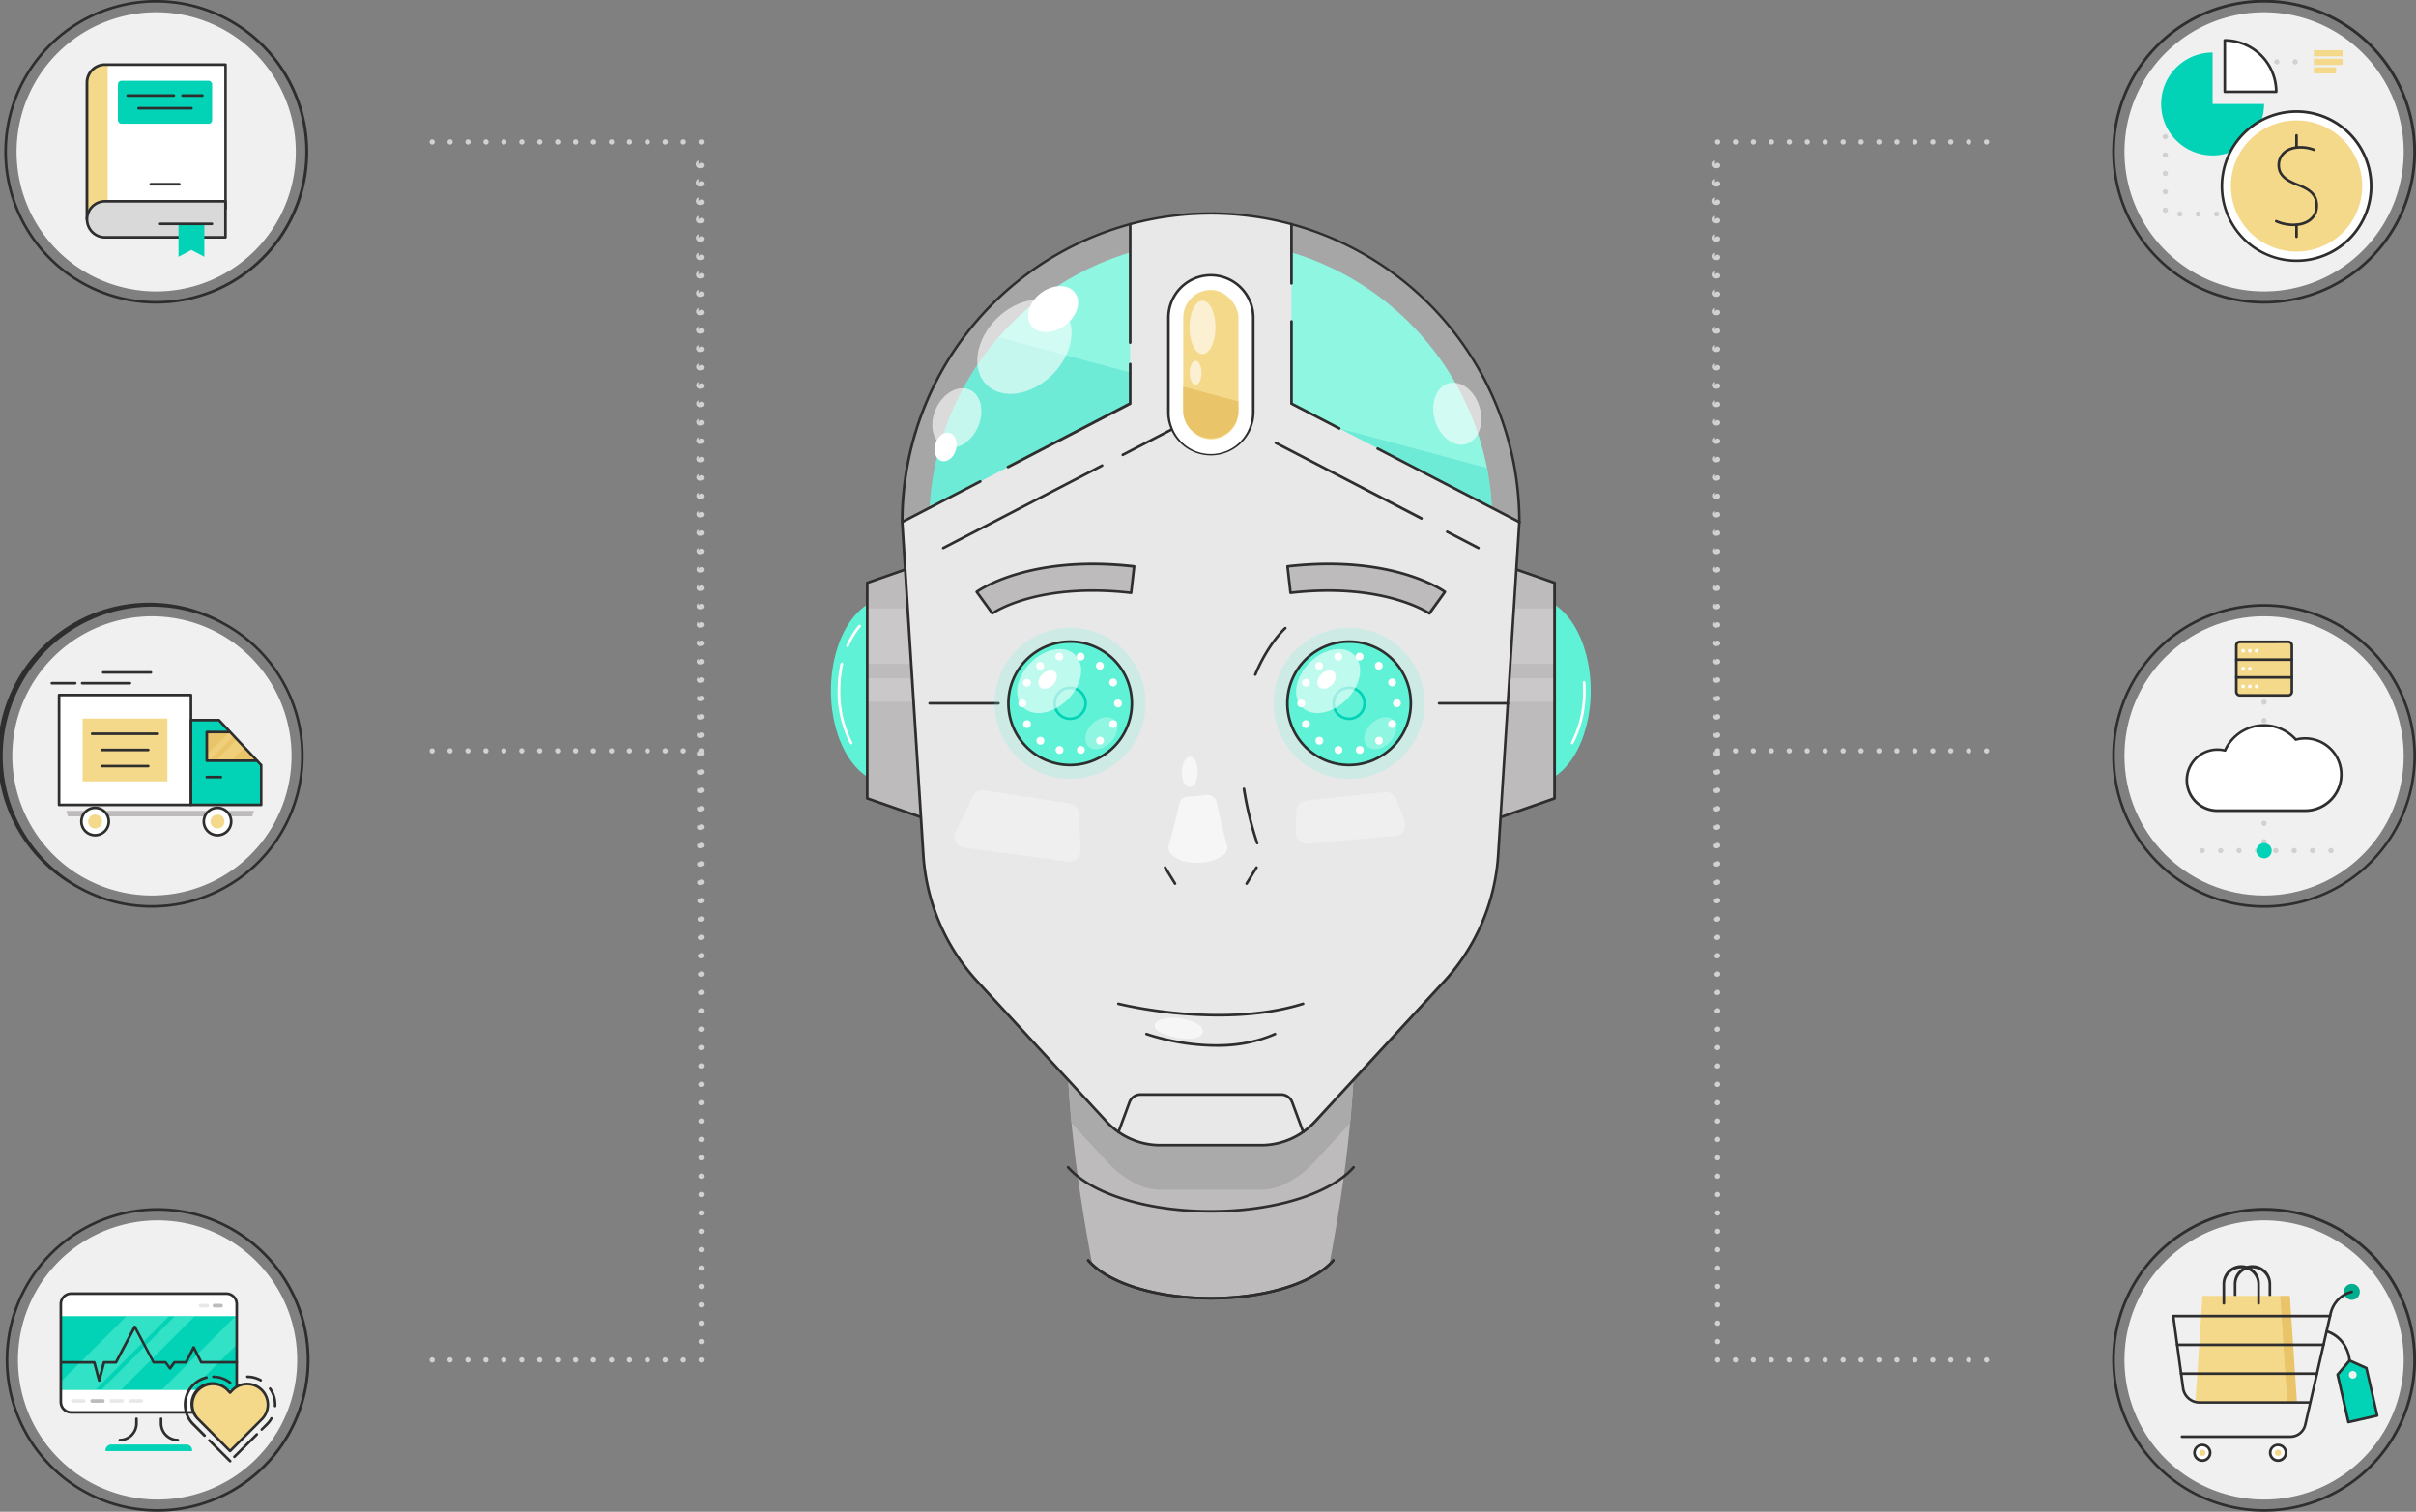 <svg id="Layer_1" data-name="Layer 1" xmlns="http://www.w3.org/2000/svg" viewBox="0 0 920 575.82"><rect x="0" y="0" width="920" height="575.82" fill="#808080" stroke="none"/><defs><style>.cls-1{fill:#2e2e2e;}.cls-2{fill:#f0f0f0;}.cls-3{fill:#d1d1d1;}.cls-4{fill:#fff;}.cls-5{fill:#02d2b6;}.cls-6{fill:#f5d98b;}.cls-7{fill:#eac468;}.cls-8{fill:#00ad8c;}.cls-9{fill:#bdbbbc;}.cls-10{fill:#aaa;}.cls-11{fill:#5ff2d6;}.cls-12{opacity:0.3;}.cls-13{fill:#e8e8e8;}.cls-14{opacity:0.5;}.cls-15{opacity:0.6;}.cls-16{opacity:0.2;}.cls-17{fill:#d9d9d9;}</style></defs><title>Artboard 2</title><path class="cls-1" d="M862.06,115.64A57.45,57.45,0,0,1,834,108.32h0a57.86,57.86,0,1,1,28.09,7.32ZM862.2,1a56.83,56.83,0,0,0-27.74,106.45h0A56.82,56.82,0,1,0,862.2,1Z"/><path class="cls-2" d="M836.24,104.25a53.16,53.16,0,1,1,72.33-20.5A53.16,53.16,0,0,1,836.24,104.25Z"/><path class="cls-3" d="M873,23.56a1,1,0,0,1,1-1h0a1,1,0,0,1,1,1h0a1,1,0,0,1-1,1h0A1,1,0,0,1,873,23.56Zm-7,0a1,1,0,0,1,1-1h0a1,1,0,0,1,1,1h0a1,1,0,0,1-1,1h0A1,1,0,0,1,866,23.56Z"/><path class="cls-3" d="M843.07,81.52a1,1,0,0,1,1-1h0a1,1,0,0,1,1,1h0a1,1,0,0,1-1,1h0A1,1,0,0,1,843.07,81.52Zm-7,0a1,1,0,0,1,1-1h0a1,1,0,0,1,1,1h0a1,1,0,0,1-1,1h0A1,1,0,0,1,836.08,81.52Zm-7,0a1,1,0,0,1,1-1h0a1,1,0,0,1,1,1h0a1,1,0,0,1-1,1h0A1,1,0,0,1,829.09,81.52Zm-5.53-1.46a1,1,0,0,1,1-1h0a1,1,0,0,1,1,1h0a1,1,0,0,1-1,1h0A1,1,0,0,1,823.56,80.06Zm0-7a1,1,0,0,1,1-1h0a1,1,0,0,1,1,1h0a1,1,0,0,1-1,1h0A1,1,0,0,1,823.56,73.06Zm0-7a1,1,0,0,1,1-1h0a1,1,0,0,1,1,1h0a1,1,0,0,1-1,1h0A1,1,0,0,1,823.56,66.07Zm0-7a1,1,0,0,1,1-1h0a1,1,0,0,1,1,1h0a1,1,0,0,1-1,1h0A1,1,0,0,1,823.56,59.07Zm0-7a1,1,0,0,1,1-1h0a1,1,0,0,1,1,1h0a1,1,0,0,1-1,1h0A1,1,0,0,1,823.56,52.09Z"/><path class="cls-4" d="M866.78,35a19.6,19.6,0,0,0-19.6-19.59V35Z"/><path class="cls-1" d="M866.78,35.46h-19.6a.5.5,0,0,1-.5-.5V15.37a.5.5,0,0,1,.5-.5A20.12,20.12,0,0,1,867.28,35,.5.5,0,0,1,866.78,35.46Zm-19.1-1h18.59a19.12,19.12,0,0,0-18.59-18.59Z"/><path class="cls-5" d="M842.55,39.6V20a19.6,19.6,0,1,0,19.6,19.6Z"/><path class="cls-4" d="M860.65,95.69a28.41,28.41,0,1,1,38.66-11A28.41,28.41,0,0,1,860.65,95.69Z"/><path class="cls-1" d="M874.45,99.79A28.91,28.91,0,1,1,899.75,85,28.75,28.75,0,0,1,874.45,99.79ZM874.52,43a27.92,27.92,0,0,0-13.63,52.29h0A27.91,27.91,0,1,0,874.52,43Z"/><path class="cls-6" d="M862.33,92.68a25,25,0,1,1,34-9.63A25,25,0,0,1,862.33,92.68Z"/><path class="cls-1" d="M873.28,86.15a16.79,16.79,0,0,1-6.71-1.43.49.49,0,0,1-.25-.66.5.5,0,0,1,.66-.25,16,16,0,0,0,6.3,1.34c5.13,0,8.44-2.68,8.44-6.83,0-3.49-1.89-5.56-6.76-7.4-4-1.51-7.72-3.54-7.72-8.08,0-3.48,2.71-7.23,8.68-7.23a15,15,0,0,1,5.48,1,.5.5,0,0,1-.36.93,14,14,0,0,0-5.12-.92c-5.28,0-7.69,3.24-7.69,6.24,0,3.22,2,5.22,7.08,7.14,5.27,2,7.41,4.41,7.41,8.34C882.72,83.08,879,86.15,873.28,86.15Z"/><path class="cls-1" d="M874.5,56.6a.5.5,0,0,1-.5-.5V51.58a.5.5,0,0,1,.5-.5.5.5,0,0,1,.5.5V56.1A.5.5,0,0,1,874.5,56.6Z"/><path class="cls-1" d="M874.5,90.68a.5.5,0,0,1-.5-.5V85.65a.5.5,0,0,1,.5-.5.5.5,0,0,1,.5.5v4.53A.51.51,0,0,1,874.5,90.68Z"/><rect class="cls-6" x="881.09" y="19.12" width="10.95" height="2.36"/><rect class="cls-6" x="881.09" y="22.37" width="10.95" height="2.36"/><rect class="cls-6" x="881.09" y="25.62" width="8.46" height="2.36"/><path class="cls-1" d="M862.06,575.82A57.45,57.45,0,0,1,834,568.5h0a57.86,57.86,0,1,1,28.09,7.32Zm.14-114.64a56.83,56.83,0,0,0-27.74,106.45h0A56.82,56.82,0,1,0,862.2,461.18Z"/><path class="cls-2" d="M836.24,564.43a53.16,53.16,0,1,1,72.33-20.51A53.16,53.16,0,0,1,836.24,564.43Z"/><path class="cls-1" d="M864.36,496.92a.51.51,0,0,1-.5-.5V489a6.13,6.13,0,0,0-12.25,0v7.42a.5.5,0,1,1-1,0V489a7.12,7.12,0,0,1,14.24,0v7.42A.5.5,0,0,1,864.36,496.92Z"/><polygon class="cls-6" points="870.91 534.18 835.98 534.18 838.69 493.59 868.21 493.59 870.91 534.18"/><polygon class="cls-7" points="871.97 493.59 868.21 493.59 870.91 534.18 874.67 534.18 871.97 493.59"/><circle class="cls-8" cx="895.56" cy="492.07" r="3.05"/><path class="cls-1" d="M879.4,534.68H837.5a6.78,6.78,0,0,1-6.68-5.83l-3.76-27.51a.53.53,0,0,1,.12-.4.5.5,0,0,1,.38-.17h59.7a.5.5,0,0,1,0,1H828.13l3.68,26.94a5.78,5.78,0,0,0,5.69,5h41.9a.5.5,0,0,1,.5.5A.5.5,0,0,1,879.4,534.68Z"/><path class="cls-1" d="M872.14,547.72H830.88a.5.5,0,0,1-.5-.5.51.51,0,0,1,.5-.5h41.26a5.33,5.33,0,0,0,5.23-4.16L887,500.23a11.46,11.46,0,0,1,8.41-8.65.5.5,0,0,1,.6.37.48.48,0,0,1-.36.6,10.45,10.45,0,0,0-7.67,7.9l-9.67,42.33A6.33,6.33,0,0,1,872.14,547.72Z"/><circle class="cls-4" cx="838.63" cy="553.36" r="2.98"/><path class="cls-1" d="M838.63,556.84a3.48,3.48,0,1,1,3.48-3.48A3.48,3.48,0,0,1,838.63,556.84Zm0-6a2.48,2.48,0,1,0,2.48,2.48A2.49,2.49,0,0,0,838.63,550.88Z"/><circle class="cls-6" cx="838.63" cy="553.36" r="1.2"/><circle class="cls-4" cx="867.47" cy="553.36" r="2.98"/><path class="cls-1" d="M867.47,556.84a3.48,3.48,0,1,1,3.47-3.48A3.48,3.48,0,0,1,867.47,556.84Zm0-6a2.48,2.48,0,1,0,2.48,2.48A2.48,2.48,0,0,0,867.47,550.88Z"/><circle class="cls-6" cx="867.47" cy="553.36" r="1.2"/><path class="cls-1" d="M884.8,512.74H829.06a.5.5,0,0,1,0-1H884.8a.5.5,0,0,1,0,1Z"/><path class="cls-1" d="M882.3,523.71H830.56a.5.5,0,0,1,0-1H882.3a.5.5,0,0,1,0,1Z"/><circle class="cls-6" cx="846.82" cy="496.42" r="0.98"/><circle class="cls-6" cx="860.07" cy="496.42" r="0.98"/><path class="cls-1" d="M860.07,496.92a.5.5,0,0,1-.5-.5V489a6.13,6.13,0,0,0-12.25,0v7.42a.5.5,0,1,1-1,0V489a7.12,7.12,0,0,1,14.24,0v7.42A.5.5,0,0,1,860.07,496.92Z"/><polygon class="cls-5" points="905.22 539.2 894.27 541.69 890.16 523.58 894.7 518.23 901.11 521.09 905.22 539.2"/><path class="cls-1" d="M894.27,542.19a.51.51,0,0,1-.48-.39l-4.12-18.11a.52.52,0,0,1,.11-.43l4.54-5.35a.49.49,0,0,1,.58-.14l6.41,2.86a.52.52,0,0,1,.28.35l4.12,18.11a.51.51,0,0,1-.06.38.52.52,0,0,1-.32.22l-11,2.48Zm-3.57-18.48,3.95,17.38,10-2.27-3.94-17.37-5.84-2.61Z"/><circle class="cls-2" cx="895.93" cy="523.66" r="1.47"/><path class="cls-1" d="M894.7,518.73a.5.5,0,0,1-.5-.48,12.26,12.26,0,0,0-8.29-10.68.51.51,0,0,1-.31-.64.5.5,0,0,1,.63-.31c8.47,2.86,9,11.5,9,11.59a.5.5,0,0,1-.48.52Z"/><path class="cls-1" d="M862.15,345.76A57.84,57.84,0,1,1,920,287.92,57.9,57.9,0,0,1,862.15,345.76Zm0-114.67A56.84,56.84,0,1,0,919,287.92,56.89,56.89,0,0,0,862.15,231.09Z"/><circle class="cls-2" cx="862.15" cy="287.92" r="53.17"/><path class="cls-3" d="M886.61,324a1,1,0,0,1,1-1h0a1,1,0,0,1,1,1h0a1,1,0,0,1-1,1h0A1,1,0,0,1,886.61,324Zm-7,0a1,1,0,0,1,1-1h0a1,1,0,0,1,1,1h0a1,1,0,0,1-1,1h0A1,1,0,0,1,879.62,324Zm-7,0a1,1,0,0,1,1-1h0a1,1,0,0,1,1,1h0a1,1,0,0,1-1,1h0A1,1,0,0,1,872.63,324Zm-7,0a1,1,0,0,1,1-1h0a1,1,0,0,1,1,1h0a1,1,0,0,1-1,1h0A1,1,0,0,1,865.63,324Zm-7,0a1,1,0,0,1,1-1h0a1,1,0,0,1,1,1h0a1,1,0,0,1-1,1h0A1,1,0,0,1,858.64,324Zm-7,0a1,1,0,0,1,1-1h0a1,1,0,0,1,1,1h0a1,1,0,0,1-1,1h0A1,1,0,0,1,851.65,324Zm-7,0a1,1,0,0,1,1-1h0a1,1,0,0,1,1,1h0a1,1,0,0,1-1,1h0A1,1,0,0,1,844.66,324Zm-7,0a1,1,0,0,1,1-1h0a1,1,0,0,1,1,1h0a1,1,0,0,1-1,1h0A1,1,0,0,1,837.67,324Z"/><path class="cls-3" d="M861.15,320.62a1,1,0,0,1,1-1h0a1,1,0,0,1,1,1h0a1,1,0,0,1-1,1h0A1,1,0,0,1,861.15,320.62Zm0-7a1,1,0,0,1,1-1h0a1,1,0,0,1,1,1h0a1,1,0,0,1-1,1h0A1,1,0,0,1,861.15,313.62Zm0-7a1,1,0,0,1,1-1h0a1,1,0,0,1,1,1h0a1,1,0,0,1-1,1h0A1,1,0,0,1,861.15,306.63Z"/><path class="cls-3" d="M861.15,274.45a1,1,0,0,1,1-1h0a1,1,0,0,1,1,1h0a1,1,0,0,1-1,1h0A1,1,0,0,1,861.15,274.45Zm0-7a1,1,0,0,1,1-1h0a1,1,0,0,1,1,1h0a1,1,0,0,1-1,1h0A1,1,0,0,1,861.15,267.47Z"/><circle class="cls-5" cx="862.15" cy="324.02" r="2.91"/><path class="cls-4" d="M877.8,281.28a13.53,13.53,0,0,0-3.56.47,16.24,16.24,0,0,0-27,4.15,11.63,11.63,0,1,0-2.91,22.9H877.8a13.76,13.76,0,0,0,0-27.52Z"/><path class="cls-1" d="M877.8,309.3H844.37a12.13,12.13,0,0,1,0-24.26,12,12,0,0,1,2.62.28,16.75,16.75,0,0,1,27.42-4.13,14.26,14.26,0,1,1,3.39,28.11ZM844.37,286a11.13,11.13,0,0,0,0,22.26H877.8a13.26,13.26,0,1,0-3.43-26.07.49.49,0,0,1-.5-.15,15.75,15.75,0,0,0-26.14,4,.5.5,0,0,1-.58.28A10.81,10.81,0,0,0,844.37,286Z"/><rect class="cls-6" x="851.57" y="244.47" width="21.15" height="20.39" rx="1.37" ry="1.37"/><path class="cls-1" d="M871.36,265.35H852.94a1.87,1.87,0,0,1-1.87-1.87V245.84a1.87,1.87,0,0,1,1.87-1.87h18.42a1.87,1.87,0,0,1,1.87,1.87v17.64A1.87,1.87,0,0,1,871.36,265.35ZM852.94,245a.87.87,0,0,0-.87.87v17.64a.87.87,0,0,0,.87.87h18.42a.87.87,0,0,0,.87-.87V245.84a.87.87,0,0,0-.87-.87Z"/><path class="cls-1" d="M872.73,251.75H851.57a.51.51,0,0,1-.5-.5.5.5,0,0,1,.5-.5h21.16a.5.5,0,0,1,.5.5A.51.51,0,0,1,872.73,251.75Z"/><path class="cls-1" d="M872.73,258.52H851.57a.5.5,0,0,1-.5-.5.51.51,0,0,1,.5-.5h21.16a.51.51,0,0,1,.5.5A.5.5,0,0,1,872.73,258.52Z"/><circle class="cls-4" cx="854.17" cy="247.87" r="0.69"/><circle class="cls-4" cx="856.74" cy="247.87" r="0.69"/><circle class="cls-4" cx="859.3" cy="247.87" r="0.69"/><circle class="cls-4" cx="854.17" cy="254.69" r="0.69"/><circle class="cls-4" cx="856.74" cy="254.69" r="0.69"/><circle class="cls-4" cx="854.17" cy="261.45" r="0.69"/><circle class="cls-4" cx="856.74" cy="261.45" r="0.69"/><circle class="cls-4" cx="859.3" cy="261.45" r="0.69"/><path class="cls-9" d="M515.83,380.43H406.32c-1,33.53,3.18,67.5,9.63,101.29,8.18,7.59,25.29,12.82,45.13,12.82s36.95-5.23,45.12-12.82C512.65,447.93,516.79,414,515.83,380.43Z"/><path class="cls-10" d="M515.83,380.43H406.32a386,386,0,0,0,1.73,47.39l13.33,14.47c5.26,5.7,12.66,10.87,20.41,10.87h38.57c7.75,0,15.16-5.17,20.41-10.87l13.34-14.47A387.94,387.94,0,0,0,515.83,380.43Z"/><ellipse class="cls-11" cx="338.15" cy="263.07" rx="21.74" ry="35.16"/><path class="cls-4" d="M322.76,246.42a.43.43,0,0,1-.19,0,.49.49,0,0,1-.27-.65,28.81,28.81,0,0,1,4.68-7.66.49.49,0,0,1,.7,0,.51.51,0,0,1,.05.71,27.87,27.87,0,0,0-4.51,7.39A.49.49,0,0,1,322.76,246.42Z"/><path class="cls-4" d="M324.11,283.5a.51.51,0,0,1-.44-.26,43,43,0,0,1-4.7-20.17,47.74,47.74,0,0,1,1.1-10.3.5.5,0,1,1,1,.21A47.12,47.12,0,0,0,320,263.07a42,42,0,0,0,4.57,19.69.49.49,0,0,1-.2.68A.46.46,0,0,1,324.11,283.5Z"/><polygon class="cls-9" points="357.19 313.52 330.24 304.12 330.24 222.01 357.19 212.61 357.19 313.52"/><g class="cls-12"><rect class="cls-13" x="330.24" y="231.77" width="26.95" height="21.11"/></g><g class="cls-12"><rect class="cls-13" x="330.24" y="258.37" width="26.95" height="8.9"/></g><ellipse class="cls-11" cx="584" cy="263.07" rx="21.74" ry="35.16"/><polygon class="cls-9" points="564.97 313.52 591.92 304.12 591.92 222.01 564.97 212.61 564.97 313.52"/><g class="cls-12"><rect class="cls-13" x="564.97" y="231.77" width="26.95" height="21.11"/></g><g class="cls-12"><rect class="cls-13" x="564.97" y="258.37" width="26.95" height="8.9"/></g><path class="cls-1" d="M357.19,314a.5.5,0,0,1-.17,0l-26.95-9.41a.49.49,0,0,1-.33-.47V222a.5.5,0,0,1,.33-.47l26.95-9.4a.5.5,0,0,1,.46.07.49.49,0,0,1,.21.4V313.52a.49.49,0,0,1-.21.41A.52.52,0,0,1,357.19,314Zm-26.45-10.25,25.95,9.05v-99.5l-25.95,9.05Z"/><path class="cls-1" d="M565,314a.48.48,0,0,1-.29-.09.47.47,0,0,1-.21-.41V212.61a.46.46,0,0,1,.21-.4.49.49,0,0,1,.45-.07l27,9.4a.51.51,0,0,1,.34.47v82.11a.5.5,0,0,1-.34.47l-27,9.41A.44.44,0,0,1,565,314Zm.5-100.7v99.5l25.95-9.05v-81.4Z"/><path class="cls-11" d="M461.08,91.64A107.31,107.31,0,0,0,353.9,198.82H568.26A107.31,107.31,0,0,0,461.08,91.64Z"/><g class="cls-14"><path class="cls-5" d="M353.9,198.82H568.26a107.34,107.34,0,0,0-2-20.58L380.33,128.47A106.67,106.67,0,0,0,353.9,198.82Z"/></g><g class="cls-12"><path class="cls-4" d="M461.08,81.3h0A117.52,117.52,0,0,0,343.56,198.82h235A117.53,117.53,0,0,0,461.08,81.3Z"/></g><path class="cls-13" d="M491.79,153.75V85.38a117.78,117.78,0,0,0-30.71-4.08h0a117.92,117.92,0,0,0-30.72,4.08v68.37l-86.8,45.07,8.06,127a78.25,78.25,0,0,0,20.54,48l49.22,53.41a27.78,27.78,0,0,0,20.42,8.94h38.56a27.76,27.76,0,0,0,20.41-8.94L550,373.82a78.14,78.14,0,0,0,20.54-48l8.07-127Z"/><path class="cls-4" d="M461.08,104.8A16.17,16.17,0,0,0,444.93,121v35.87a16.15,16.15,0,0,0,32.3,0V121A16.17,16.17,0,0,0,461.08,104.8Z"/><path class="cls-1" d="M461.08,173.47a16.67,16.67,0,0,1-16.65-16.65V121a16.65,16.65,0,0,1,33.3,0v35.87A16.67,16.67,0,0,1,461.08,173.47Zm0-68.17A15.68,15.68,0,0,0,445.42,121v35.87a15.66,15.66,0,1,0,31.31,0V121A15.67,15.67,0,0,0,461.08,105.3Z"/><path class="cls-1" d="M574.21,268.39H548a.5.5,0,0,1-.5-.5.5.5,0,0,1,.5-.5h26.21a.5.5,0,0,1,.5.5A.5.5,0,0,1,574.21,268.39Z"/><path class="cls-1" d="M380.17,268.39H354a.51.51,0,0,1-.5-.5.5.5,0,0,1,.5-.5h26.22a.5.5,0,0,1,.5.5A.51.51,0,0,1,380.17,268.39Z"/><path class="cls-1" d="M480.36,436.67H441.79A28.3,28.3,0,0,1,421,427.56l-49.23-53.4a79,79,0,0,1-20.67-48.35l-8.06-126.95v0a118,118,0,0,1,236,0l-8.07,127a79,79,0,0,1-20.67,48.35l-49.22,53.4A28.34,28.34,0,0,1,480.36,436.67ZM344.06,198.81l8.06,126.94a77.94,77.94,0,0,0,20.41,47.73l49.22,53.41a27.34,27.34,0,0,0,20,8.78h38.57a27.33,27.33,0,0,0,20-8.78l49.23-53.41A77.93,77.93,0,0,0,570,325.75l8.07-127a117,117,0,0,0-234,0Z"/><g class="cls-15"><ellipse class="cls-4" cx="554.93" cy="157.57" rx="8.86" ry="12.04" transform="translate(-21.91 163.4) rotate(-16.43)"/></g><g class="cls-16"><circle class="cls-11" cx="407.5" cy="267.89" r="28.74"/></g><circle class="cls-11" cx="407.5" cy="267.89" r="23.5"/><path class="cls-1" d="M407.5,291.89a24,24,0,1,1,24-24A24,24,0,0,1,407.5,291.89Zm0-47a23,23,0,1,0,23,23A23,23,0,0,0,407.5,244.88Z"/><path class="cls-5" d="M407.5,274.27a6.39,6.39,0,1,1,6.39-6.38A6.39,6.39,0,0,1,407.5,274.27Zm0-11.77a5.39,5.39,0,1,0,5.39,5.39A5.4,5.4,0,0,0,407.5,262.5Z"/><path class="cls-4" d="M403.13,287.12a1.5,1.5,0,0,1-1.13-1.79h0a1.5,1.5,0,0,1,1.79-1.13h0a1.51,1.51,0,0,1,1.14,1.79h0a1.52,1.52,0,0,1-1.47,1.17h0A1.86,1.86,0,0,1,403.13,287.12Zm7-1.14a1.51,1.51,0,0,1,1.13-1.79h0a1.52,1.52,0,0,1,1.8,1.12h0a1.5,1.5,0,0,1-1.13,1.8h0a1.32,1.32,0,0,1-.34,0h0A1.5,1.5,0,0,1,410.1,286Zm-14.88-2.65a1.51,1.51,0,0,1-.24-2.11h0a1.5,1.5,0,0,1,2.11-.24h0a1.49,1.49,0,0,1,.24,2.1h0a1.48,1.48,0,0,1-1.17.57h0A1.51,1.51,0,0,1,395.22,283.33Zm22.48-.26a1.5,1.5,0,0,1,.24-2.11h0a1.49,1.49,0,0,1,2.1.23h0a1.51,1.51,0,0,1-.24,2.11h0a1.51,1.51,0,0,1-.93.33h0A1.5,1.5,0,0,1,417.7,283.07Zm-28-6.59h0a1.49,1.49,0,0,1,.69-2h0a1.51,1.51,0,0,1,2,.69h0a1.52,1.52,0,0,1-.7,2h0a1.54,1.54,0,0,1-.65.15h0A1.51,1.51,0,0,1,389.74,276.48Zm33.53.66a1.5,1.5,0,0,1-.7-2h0a1.5,1.5,0,0,1,2-.7h0a1.5,1.5,0,0,1,.71,2h0a1.52,1.52,0,0,1-1.36.85h0A1.54,1.54,0,0,1,423.27,277.14Zm-35.49-9.22a1.5,1.5,0,0,1,1.5-1.49h0a1.5,1.5,0,0,1,1.5,1.49h0a1.5,1.5,0,0,1-1.5,1.5h0A1.5,1.5,0,0,1,387.78,267.92Zm36.44,0a.08.08,0,0,1,0,0h0v0h0a1.5,1.5,0,0,1,1.5-1.49h0a1.48,1.48,0,0,1,1.5,1.48h0v.05h0v0h0a1.5,1.5,0,0,1-1.5,1.5h0A1.51,1.51,0,0,1,424.22,267.88Zm-33.81-6.51a1.51,1.51,0,0,1-.7-2h0a1.51,1.51,0,0,1,2-.71h0a1.51,1.51,0,0,1,.7,2h0a1.48,1.48,0,0,1-1.35.85h0A1.49,1.49,0,0,1,390.41,261.37Zm32.13-.8a1.5,1.5,0,0,1,.69-2h0a1.51,1.51,0,0,1,2,.69h0a1.5,1.5,0,0,1-.69,2h0a1.41,1.41,0,0,1-.66.15h0A1.51,1.51,0,0,1,422.54,260.57Zm-27.61-6a1.51,1.51,0,0,1,.23-2.11h0a1.5,1.5,0,0,1,2.11.23h0a1.5,1.5,0,0,1-.23,2.11h0a1.52,1.52,0,0,1-.94.33h0A1.5,1.5,0,0,1,394.93,254.61Zm23,.17a1.51,1.51,0,0,1-.25-2.11h0a1.5,1.5,0,0,1,2.1-.25h0a1.5,1.5,0,0,1,.24,2.11h0a1.49,1.49,0,0,1-1.16.57h0A1.52,1.52,0,0,1,417.89,254.78Zm-16-4.32a1.5,1.5,0,0,1,1.12-1.79h0a1.5,1.5,0,0,1,1.8,1.12h0a1.51,1.51,0,0,1-1.12,1.8h0l-.34,0h0A1.5,1.5,0,0,1,401.93,250.46Zm9.24,1.1a1.49,1.49,0,0,1-1.13-1.78h0a1.47,1.47,0,0,1,1.78-1.13h0a1.49,1.49,0,0,1,1.14,1.78h0a1.5,1.5,0,0,1-1.47,1.17h0A1.22,1.22,0,0,1,411.17,251.56Z"/><g class="cls-15"><ellipse class="cls-4" cx="399.51" cy="259.43" rx="14.07" ry="9.95" transform="translate(-66.43 358.48) rotate(-45)"/></g><ellipse class="cls-4" cx="398.93" cy="258.85" rx="4.05" ry="2.86" transform="translate(-66.19 357.9) rotate(-45)"/><g class="cls-12"><ellipse class="cls-4" cx="419.37" cy="279.29" rx="7.04" ry="4.98" transform="translate(-74.65 378.34) rotate(-45)"/></g><g class="cls-16"><circle class="cls-11" cx="513.73" cy="267.89" r="28.74"/></g><circle class="cls-11" cx="513.73" cy="267.89" r="23.5"/><path class="cls-1" d="M513.73,291.89a24,24,0,1,1,24-24A24,24,0,0,1,513.73,291.89Zm0-47a23,23,0,1,0,23,23A23,23,0,0,0,513.73,244.88Z"/><path class="cls-5" d="M513.73,274.27a6.39,6.39,0,1,1,6.38-6.38A6.39,6.39,0,0,1,513.73,274.27Zm0-11.77a5.39,5.39,0,1,0,5.38,5.39A5.4,5.4,0,0,0,513.73,262.5Z"/><path class="cls-4" d="M509.36,287.12a1.51,1.51,0,0,1-1.14-1.79h0a1.52,1.52,0,0,1,1.8-1.13h0a1.5,1.5,0,0,1,1.13,1.79h0a1.51,1.51,0,0,1-1.46,1.17h0A1.86,1.86,0,0,1,509.36,287.12Zm7-1.14a1.49,1.49,0,0,1,1.12-1.78h0a1.5,1.5,0,0,1,1.8,1.11h0a1.51,1.51,0,0,1-1.13,1.8h0a1.32,1.32,0,0,1-.34,0h0A1.49,1.49,0,0,1,516.34,286Zm-14.89-2.66a1.48,1.48,0,0,1-.24-2.1h0a1.5,1.5,0,0,1,2.11-.24h0a1.51,1.51,0,0,1,.24,2.11h0a1.52,1.52,0,0,1-1.18.56h0A1.47,1.47,0,0,1,501.45,283.32Zm22.48-.25a1.51,1.51,0,0,1,.23-2.11h0a1.49,1.49,0,0,1,2.1.23h0a1.51,1.51,0,0,1-.23,2.11h0a1.47,1.47,0,0,1-.93.33h0A1.48,1.48,0,0,1,523.93,283.07Zm-28-6.59h0a1.49,1.49,0,0,1,.7-2h0a1.5,1.5,0,0,1,2,.69h0a1.49,1.49,0,0,1-.7,2h0a1.51,1.51,0,0,1-.65.15h0A1.51,1.51,0,0,1,496,276.48Zm33.53.66a1.49,1.49,0,0,1-.7-2h0a1.5,1.5,0,0,1,2-.7h0a1.5,1.5,0,0,1,.7,2h0a1.51,1.51,0,0,1-1.35.85h0A1.51,1.51,0,0,1,529.5,277.14ZM494,267.92a1.5,1.5,0,0,1,1.5-1.49h0a1.51,1.51,0,0,1,1.51,1.49h0a1.5,1.5,0,0,1-1.5,1.5h0A1.51,1.51,0,0,1,494,267.92Zm36.45,0h0v-.06h0a1.49,1.49,0,0,1,1.49-1.49h0a1.49,1.49,0,0,1,1.51,1.48h0v0h0v0h0a1.5,1.5,0,0,1-1.5,1.5h0A1.5,1.5,0,0,1,530.45,267.88Zm3-.08Zm-36.81-6.44a1.49,1.49,0,0,1-.7-2h0a1.51,1.51,0,0,1,2-.7h0a1.5,1.5,0,0,1,.7,2h0a1.49,1.49,0,0,1-1.35.85h0A1.51,1.51,0,0,1,496.64,261.36Zm32.13-.79a1.5,1.5,0,0,1,.69-2h0a1.51,1.51,0,0,1,2,.69h0a1.5,1.5,0,0,1-.7,2h0a1.38,1.38,0,0,1-.65.15h0A1.5,1.5,0,0,1,528.77,260.57Zm-27.61-6a1.5,1.5,0,0,1,.23-2.11h0a1.5,1.5,0,0,1,2.11.23h0a1.51,1.51,0,0,1-.23,2.11h0a1.52,1.52,0,0,1-.94.33h0A1.48,1.48,0,0,1,501.16,254.61Zm22.95.16h0a1.5,1.5,0,0,1-.24-2.11h0a1.5,1.5,0,0,1,2.1-.25h0a1.52,1.52,0,0,1,.24,2.11h0a1.46,1.46,0,0,1-1.17.57h0A1.51,1.51,0,0,1,524.11,254.77Zm-15.95-4.31a1.5,1.5,0,0,1,1.12-1.79h0a1.51,1.51,0,0,1,1.8,1.12h0a1.51,1.51,0,0,1-1.13,1.8h0a1.84,1.84,0,0,1-.33,0h0A1.48,1.48,0,0,1,508.16,250.46Zm9.23,1.1a1.5,1.5,0,0,1-1.12-1.78h0a1.48,1.48,0,0,1,1.78-1.13h0a1.49,1.49,0,0,1,1.14,1.78h0a1.5,1.5,0,0,1-1.47,1.17h0A1.24,1.24,0,0,1,517.39,251.56Z"/><g class="cls-15"><ellipse class="cls-4" cx="505.74" cy="259.43" rx="14.07" ry="9.95" transform="translate(-35.32 433.59) rotate(-45)"/></g><ellipse class="cls-4" cx="505.16" cy="258.85" rx="4.05" ry="2.86" transform="translate(-35.08 433.02) rotate(-45)"/><g class="cls-12"><ellipse class="cls-4" cx="525.6" cy="279.29" rx="7.04" ry="4.98" transform="translate(-43.54 453.45) rotate(-45)"/></g><path class="cls-1" d="M430.36,131a.49.49,0,0,1-.49-.5V85.38a.5.5,0,1,1,1,0V130.5A.5.5,0,0,1,430.36,131Z"/><path class="cls-1" d="M491.79,108.44a.5.5,0,0,1-.5-.5V85.38a.5.5,0,0,1,1,0v22.56A.5.5,0,0,1,491.79,108.44Z"/><path class="cls-9" d="M377.87,233.64l-5.95-8.21c.81-.58,20.23-14.26,60-9.7l-1.15,10.06C394.86,221.68,378,233.52,377.87,233.64Z"/><path class="cls-1" d="M377.87,234.14a.49.49,0,0,1-.41-.21l-5.94-8.2a.52.52,0,0,1-.09-.38.48.48,0,0,1,.2-.32c.81-.59,20.39-14.38,60.31-9.8a.49.49,0,0,1,.33.19.47.47,0,0,1,.11.36l-1.16,10.07a.52.52,0,0,1-.18.34.5.5,0,0,1-.37.1c-35.56-4.08-52.35,7.63-52.51,7.75A.46.46,0,0,1,377.87,234.14Zm-5.24-8.59L378,233c2.79-1.78,19.63-11.35,52.3-7.72l1-9.07C394.77,212.1,375.68,223.53,372.63,225.55Z"/><path class="cls-9" d="M544.31,233.66c-.17-.12-17.41-11.94-52.88-7.87l-1.16-10.06c39.73-4.56,59.15,9.12,60,9.7l-5.94,8.21,3-4.1Z"/><path class="cls-1" d="M544.31,234.16a.51.51,0,0,1-.28-.09c-.17-.12-17.4-11.81-52.55-7.78a.5.5,0,0,1-.55-.44l-1.15-10.07a.49.49,0,0,1,.43-.55c39.91-4.58,59.5,9.21,60.31,9.8a.48.48,0,0,1,.2.32.51.51,0,0,1-.08.38L544.72,234A.52.52,0,0,1,544.31,234.16Zm-38.48-9.71c23.23,0,35.88,7,38.33,8.52l2.7-3.73h0l2.67-3.68c-3.06-2-22.16-13.45-58.71-9.38l1.05,9.07A125.6,125.6,0,0,1,505.83,224.45Z"/><path class="cls-1" d="M447.45,337.06a.51.51,0,0,1-.43-.24l-3.76-6.11a.5.5,0,1,1,.85-.52l3.76,6.11a.5.5,0,0,1-.16.68A.56.56,0,0,1,447.45,337.06Z"/><path class="cls-1" d="M474.71,337.06a.51.51,0,0,1-.43-.76l3.76-6.11a.5.5,0,0,1,.86.52l-3.77,6.11A.49.49,0,0,1,474.71,337.06Z"/><rect class="cls-6" x="450.57" y="110.44" width="21.02" height="56.89" rx="10.51" ry="10.51"/><path class="cls-7" d="M450.57,147.27v9.55a10.51,10.51,0,0,0,21,0V152.9Z"/><path class="cls-1" d="M461.08,495c-20.81,0-39.28-5.72-47.05-14.57a.51.51,0,0,1,.05-.71.49.49,0,0,1,.7.05c7.59,8.65,25.77,14.23,46.3,14.23s38.7-5.58,46.29-14.23a.51.51,0,0,1,.71-.05.51.51,0,0,1,0,.71C500.35,489.32,481.88,495,461.08,495Z"/><path class="cls-1" d="M461.08,495c-20.81,0-39.28-5.72-47.05-14.57a.51.51,0,0,1,.05-.71.49.49,0,0,1,.7.05c7.59,8.65,25.77,14.23,46.3,14.23s38.7-5.58,46.29-14.23a.51.51,0,0,1,.71-.05.51.51,0,0,1,0,.71C500.35,489.32,481.88,495,461.08,495Z"/><path class="cls-1" d="M461.08,461.89c-24.22,0-45.71-6.65-54.75-16.95a.5.5,0,0,1,.75-.66c8.85,10.09,30.05,16.61,54,16.61s45.14-6.52,54-16.61a.48.48,0,0,1,.7,0,.49.49,0,0,1,.05.7C506.79,455.24,485.3,461.89,461.08,461.89Z"/><path class="cls-1" d="M478.73,321.63a.49.49,0,0,1-.47-.34,125.56,125.56,0,0,1-5.06-20.72.5.5,0,0,1,1-.15,125.82,125.82,0,0,0,5,20.56.5.5,0,0,1-.31.63Z"/><path class="cls-1" d="M478,257.43a.63.63,0,0,1-.19,0,.51.51,0,0,1-.27-.66c4.92-11.91,11.3-17.64,11.56-17.88a.5.5,0,1,1,.67.75c-.07,0-6.48,5.83-11.31,17.52A.49.49,0,0,1,478,257.43Z"/><path class="cls-1" d="M510,163.7a.46.46,0,0,1-.23-.06l-18.2-9.44a.5.5,0,0,1-.27-.45V122.43a.5.5,0,0,1,1,0v31l17.93,9.31a.5.5,0,0,1-.23.94Z"/><path class="cls-1" d="M578.6,199.32a.46.46,0,0,1-.23,0l-54-28a.5.5,0,0,1,.46-.89l54,28a.5.5,0,0,1,.21.67A.48.48,0,0,1,578.6,199.32Z"/><path class="cls-1" d="M383.94,178.36a.5.5,0,0,1-.23-1l46.16-24V138.68a.5.5,0,1,1,1,0v15.07a.51.51,0,0,1-.26.45l-46.43,24.1A.49.49,0,0,1,383.94,178.36Z"/><path class="cls-1" d="M343.56,199.32a.49.49,0,0,1-.45-.27.5.5,0,0,1,.22-.67l29.73-15.44a.5.5,0,1,1,.46.89l-29.73,15.44A.5.5,0,0,1,343.56,199.32Z"/><g class="cls-15"><path class="cls-4" d="M449.09,306.1c-.87,3.8-2.62,11.23-4,15.76a3.41,3.41,0,0,0,.79,3.35c4.75,5,16.14,4.18,20.44.09a3.43,3.43,0,0,0,.92-3.41c-1.37-4.84-3.08-12.33-4-16.42a3.4,3.4,0,0,0-3.62-2.65l-7.49.65A3.4,3.4,0,0,0,449.09,306.1Z"/></g><g class="cls-15"><path class="cls-4" d="M450.05,293.83c-.47,6.33,5.06,8.66,5.91,1.69C457,286.87,450.69,285.39,450.05,293.83Z"/></g><g class="cls-15"><ellipse class="cls-4" cx="457.89" cy="124.69" rx="4.95" ry="10.17"/></g><g class="cls-15"><ellipse class="cls-4" cx="455.28" cy="142.01" rx="2.25" ry="4.63"/></g><g class="cls-15"><ellipse class="cls-4" cx="390.09" cy="132.07" rx="20.45" ry="15.04" transform="translate(20.87 314.52) rotate(-45)"/></g><ellipse class="cls-4" cx="401" cy="117.72" rx="10.42" ry="7.67" transform="translate(9.3 263.41) rotate(-36.76)"/><g class="cls-15"><ellipse class="cls-4" cx="364.35" cy="159.23" rx="11.85" ry="8.72" transform="translate(67.08 423.31) rotate(-65.22)"/></g><ellipse class="cls-4" cx="359.96" cy="170.14" rx="5.55" ry="4.08" transform="matrix(0.28, -0.96, 0.96, 0.28, 95.95, 468.17)"/><path class="cls-4" d="M598.67,283.5a.46.46,0,0,1-.23-.06.49.49,0,0,1-.2-.68,42,42,0,0,0,4.57-19.69c0-1,0-2.06-.09-3.08a.5.5,0,1,1,1-.06c.07,1,.1,2.09.1,3.14a43,43,0,0,1-4.7,20.17A.51.51,0,0,1,598.67,283.5Z"/><path class="cls-1" d="M359.18,209.24a.5.5,0,0,1-.45-.26.51.51,0,0,1,.22-.68l60.49-31.41a.5.5,0,0,1,.46.89l-60.49,31.41A.5.5,0,0,1,359.18,209.24Z"/><path class="cls-1" d="M427.54,173.75a.5.5,0,0,1-.23-.94l18.45-9.58a.5.5,0,0,1,.46.89l-18.45,9.57A.46.46,0,0,1,427.54,173.75Z"/><path class="cls-1" d="M563,209.24a.46.46,0,0,1-.23-.05L550.86,203a.51.51,0,0,1-.21-.68.49.49,0,0,1,.67-.21l11.89,6.17a.51.51,0,0,1,.21.68A.49.49,0,0,1,563,209.24Z"/><path class="cls-1" d="M541.28,198a.53.53,0,0,1-.23-.06l-55.46-28.79a.5.5,0,0,1,.46-.89L541.51,197a.5.5,0,0,1,.22.67A.51.51,0,0,1,541.28,198Z"/><g class="cls-12"><path class="cls-4" d="M374.72,301.05l32.7,5a4.12,4.12,0,0,1,3.49,3.91l.54,14a4.12,4.12,0,0,1-4.68,4.24L367,322.82a4.12,4.12,0,0,1-3.16-5.86l6.54-13.62A4.13,4.13,0,0,1,374.72,301.05Z"/></g><g class="cls-12"><path class="cls-4" d="M493.67,308.9l-.24,8.22a4.12,4.12,0,0,0,4.48,4.22l33.5-3a4.11,4.11,0,0,0,3.48-5.57l-3.21-8.4a4.12,4.12,0,0,0-4.28-2.63l-30,3.17A4.11,4.11,0,0,0,493.67,308.9Z"/></g><path class="cls-1" d="M496.25,431.68a.5.5,0,0,1-.47-.33L491.58,420a4,4,0,0,0-3.73-2.6H434.3a4,4,0,0,0-3.72,2.6l-4.2,11.37a.5.5,0,0,1-.94-.35l4.2-11.37a5,5,0,0,1,4.66-3.25h53.55a5,5,0,0,1,4.67,3.25L496.71,431a.49.49,0,0,1-.29.64A.38.38,0,0,1,496.25,431.68Z"/><path class="cls-1" d="M464,387.19a174.59,174.59,0,0,1-38.25-4.36.5.5,0,0,1-.36-.61.49.49,0,0,1,.6-.36c.39.1,38.94,9.7,70.07,0a.48.48,0,0,1,.62.33.49.49,0,0,1-.33.62C485.87,386.1,474.51,387.19,464,387.19Z"/><path class="cls-1" d="M463.14,398.73a87,87,0,0,1-26.67-4.38.5.5,0,1,1,.34-.93c.27.09,27,9.66,48.5,0a.49.49,0,0,1,.66.25.5.5,0,0,1-.25.66A55.35,55.35,0,0,1,463.14,398.73Z"/><g class="cls-15"><path class="cls-4" d="M450.26,388c-9.79-1.89-16.25,4-3.37,7S462.3,390.3,450.26,388Z"/></g><path class="cls-1" d="M57.76,345.73a57.45,57.45,0,0,1-28.09-7.32h0A57.82,57.82,0,1,1,86,237.44,57.81,57.81,0,0,1,57.76,345.73Zm.14-114.64A56.83,56.83,0,0,0,30.16,337.54h0A56.82,56.82,0,1,0,57.9,231.09Z"/><path class="cls-2" d="M31.94,334.34a53.16,53.16,0,1,1,72.33-20.5A53.15,53.15,0,0,1,31.94,334.34Z"/><polygon class="cls-9" points="25.25 308.86 25.89 310.96 96.04 310.96 96.69 308.86 25.25 308.86"/><polygon class="cls-5" points="72.71 306.59 99.45 306.59 99.45 291.43 83.37 274.3 72.71 274.3 72.71 306.59"/><polyline class="cls-7" points="87.63 278.84 78.74 278.84 78.74 289.75 97.88 289.75"/><g class="cls-14"><polygon class="cls-6" points="87.63 278.84 87.29 278.84 78.74 287.39 78.74 289.75 79.68 289.75 89.07 280.37 87.63 278.84"/></g><g class="cls-14"><polygon class="cls-6" points="93.18 284.75 90.29 281.67 82.21 289.75 88.18 289.75 93.18 284.75"/></g><rect class="cls-4" x="22.49" y="264.73" width="50.22" height="41.86"/><path class="cls-1" d="M72.71,307.09H22.49a.5.5,0,0,1-.5-.5V264.73a.5.5,0,0,1,.5-.5H72.71a.5.5,0,0,1,.5.5v41.86A.51.51,0,0,1,72.71,307.09Zm-49.72-1H72.21V265.23H23Z"/><rect class="cls-6" x="31.46" y="273.7" width="32.28" height="23.92"/><path class="cls-1" d="M99.45,307.09H72.71a.5.5,0,0,1-.5-.5V274.3a.5.5,0,0,1,.5-.5H83.37a.52.52,0,0,1,.37.16l16.07,17.13a.48.48,0,0,1,.14.34v15.16A.51.51,0,0,1,99.45,307.09Zm-26.24-1H99V291.63L83.16,274.8h-10Z"/><circle class="cls-4" cx="36.21" cy="312.92" r="5.21"/><path class="cls-1" d="M36.21,318.63a5.71,5.71,0,1,1,5.71-5.71A5.71,5.71,0,0,1,36.21,318.63Zm0-10.42a4.71,4.71,0,1,0,4.71,4.71A4.72,4.72,0,0,0,36.21,308.21Z"/><circle class="cls-6" cx="36.21" cy="312.92" r="2.66"/><circle class="cls-4" cx="82.82" cy="312.92" r="5.21"/><path class="cls-1" d="M82.82,318.63a5.71,5.71,0,1,1,5.71-5.71A5.71,5.71,0,0,1,82.82,318.63Zm0-10.42a4.71,4.71,0,1,0,4.71,4.71A4.71,4.71,0,0,0,82.82,308.21Z"/><circle class="cls-6" cx="82.82" cy="312.92" r="2.66"/><path class="cls-1" d="M84.09,296.49H78.74a.5.5,0,0,1-.5-.5.5.5,0,0,1,.5-.5h5.35a.51.51,0,0,1,.5.5A.5.5,0,0,1,84.09,296.49Z"/><path class="cls-1" d="M60.08,280h-25a.5.5,0,0,1-.5-.5.51.51,0,0,1,.5-.5h25a.51.51,0,0,1,.5.5A.5.5,0,0,1,60.08,280Z"/><path class="cls-1" d="M56.44,286.16H38.76a.5.5,0,1,1,0-1H56.44a.5.5,0,0,1,0,1Z"/><path class="cls-1" d="M56.44,292.3H38.76a.5.5,0,1,1,0-1H56.44a.5.5,0,1,1,0,1Z"/><path class="cls-1" d="M97.87,290.25H78.74a.5.5,0,0,1-.5-.5V278.84a.5.5,0,0,1,.5-.5h8.51a.5.5,0,0,1,.5.5.5.5,0,0,1-.5.5h-8v9.91H97.87a.5.5,0,0,1,.5.5A.5.5,0,0,1,97.87,290.25Z"/><path class="cls-1" d="M28.64,260.73H19.75a.51.51,0,0,1-.5-.5.5.5,0,0,1,.5-.5h8.89a.5.5,0,0,1,.5.5A.5.5,0,0,1,28.64,260.73Z"/><path class="cls-1" d="M49.48,260.73H31.28a.5.5,0,0,1-.5-.5.5.5,0,0,1,.5-.5h18.2a.5.5,0,0,1,.5.5A.5.5,0,0,1,49.48,260.73Z"/><path class="cls-1" d="M57.46,256.63H39.3a.5.5,0,0,1-.5-.5.51.51,0,0,1,.5-.5H57.46a.51.51,0,0,1,.5.5A.5.5,0,0,1,57.46,256.63Z"/><path class="cls-1" d="M59.38,115.64a57.39,57.39,0,0,1-28.08-7.32h0a57.81,57.81,0,1,1,56.35-101A57.8,57.8,0,0,1,59.38,115.64ZM59.53,1A56.83,56.83,0,0,0,31.78,107.45h0A56.82,56.82,0,1,0,59.53,1Z"/><path class="cls-2" d="M33.57,104.25a53.16,53.16,0,1,1,72.33-20.5A53.16,53.16,0,0,1,33.57,104.25Z"/><path class="cls-1" d="M59.91,575.82a57.39,57.39,0,0,1-28.08-7.32h0a57.81,57.81,0,1,1,56.35-101A57.81,57.81,0,0,1,59.91,575.82Zm.15-114.64A56.83,56.83,0,0,0,32.31,567.63h0A56.82,56.82,0,1,0,60.06,461.18Z"/><path class="cls-2" d="M34.1,564.43a53.16,53.16,0,1,1,72.33-20.51A53.16,53.16,0,0,1,34.1,564.43Z"/><rect class="cls-4" x="23.16" y="492.73" width="66.98" height="45.24" rx="3.97" ry="3.97"/><rect class="cls-13" x="27.13" y="532.93" width="5.43" height="1.39" rx="0.62" ry="0.62"/><rect class="cls-9" x="34.42" y="532.93" width="5.43" height="1.39" rx="0.62" ry="0.62"/><rect class="cls-13" x="41.71" y="532.93" width="5.43" height="1.39" rx="0.62" ry="0.62"/><rect class="cls-13" x="49" y="532.93" width="5.43" height="1.39" rx="0.62" ry="0.62"/><rect class="cls-13" x="75.72" y="496.64" width="3.87" height="1.39" rx="0.62" ry="0.62"/><rect class="cls-9" x="80.99" y="496.64" width="3.87" height="1.39" rx="0.62" ry="0.62"/><rect class="cls-5" x="23.16" y="501.32" width="66.98" height="28.07"/><g class="cls-14"><polygon class="cls-11" points="48.15 501.32 23.16 526.3 23.16 529.39 36.32 529.39 64.39 501.32 48.15 501.32"/><polygon class="cls-11" points="90.15 512.14 90.15 501.32 89.68 501.32 61.61 529.39 72.9 529.39 90.15 512.14"/><polygon class="cls-11" points="74.17 501.32 66.62 501.32 38.55 529.39 46.09 529.39 74.17 501.32"/></g><path class="cls-1" d="M37.74,526.3h0a.49.49,0,0,1-.48-.37l-1.73-6.51H23.46a.5.5,0,0,1-.5-.5.5.5,0,0,1,.5-.5H35.91a.5.5,0,0,1,.49.37l1.34,5.06,1.35-5.06a.48.48,0,0,1,.48-.37h4.29l7-13.3a.52.52,0,0,1,.88,0l7,13.3h4.29a.49.49,0,0,1,.4.21l1.25,1.75L66,518.63a.52.52,0,0,1,.41-.21h4.12L73.3,513a.52.52,0,0,1,.89,0l2.75,5.4H90.15a.5.5,0,0,1,.5.5.51.51,0,0,1-.5.5H76.63a.49.49,0,0,1-.44-.28l-2.45-4.79-2.44,4.79a.51.51,0,0,1-.45.28H66.69l-1.51,2.11a.51.51,0,0,1-.81,0l-1.51-2.11H58.53a.52.52,0,0,1-.45-.27l-6.74-12.73L44.6,519.15a.52.52,0,0,1-.44.27H40l-1.73,6.51A.48.48,0,0,1,37.74,526.3Z"/><path class="cls-1" d="M86.18,538.48H27.13A4.47,4.47,0,0,1,22.66,534V496.7a4.47,4.47,0,0,1,4.47-4.46H86.18a4.47,4.47,0,0,1,4.47,4.46V534A4.47,4.47,0,0,1,86.18,538.48ZM27.13,493.23a3.48,3.48,0,0,0-3.47,3.47V534a3.48,3.48,0,0,0,3.47,3.47H86.18A3.48,3.48,0,0,0,89.65,534V496.7a3.48,3.48,0,0,0-3.47-3.47Z"/><path class="cls-6" d="M99.7,529.44h0a7.88,7.88,0,0,0-11.15,0l-1,.94-.94-.94a7.88,7.88,0,0,0-11.15,0h0a7.88,7.88,0,0,0,0,11.15L87.6,552.68l12.1-12.09A7.9,7.9,0,0,0,99.7,529.44Z"/><path class="cls-1" d="M87.6,553.18a.5.5,0,0,1-.35-.15L75.16,540.94A8.38,8.38,0,1,1,87,529.09l.59.59.6-.59a8.37,8.37,0,0,1,11.85,0h0a8.39,8.39,0,0,1,0,11.85L88,553A.51.51,0,0,1,87.6,553.18Zm-6.51-25.55a7.38,7.38,0,0,0-5.22,12.6L87.6,552l11.74-11.74a7.36,7.36,0,0,0,0-10.44h0a7.39,7.39,0,0,0-10.44,0l-.94,1a.51.51,0,0,1-.71,0l-.94-1A7.36,7.36,0,0,0,81.09,527.63Z"/><path class="cls-1" d="M99.29,526.24a.53.53,0,0,1-.24-.06,10.12,10.12,0,0,0-4.86-1.27.5.5,0,0,1-.49-.51.49.49,0,0,1,.49-.49h0a11.08,11.08,0,0,1,5.34,1.4.5.5,0,0,1-.25.93Z"/><path class="cls-1" d="M104.72,536.05h0a.5.5,0,0,1-.47-.53,10.14,10.14,0,0,0-1.82-6.32.5.5,0,0,1,.82-.57,11.11,11.11,0,0,1,2,6.94A.5.5,0,0,1,104.72,536.05Z"/><path class="cls-1" d="M99.69,545a.52.52,0,0,1-.35-.14.5.5,0,0,1,0-.71l1.93-1.94a9.85,9.85,0,0,0,1.67-2.19.5.5,0,0,1,.87.49,11.27,11.27,0,0,1-1.83,2.41L100,544.81A.5.5,0,0,1,99.69,545Z"/><path class="cls-1" d="M89.26,555.38a.47.47,0,0,1-.35-.15.48.48,0,0,1,0-.7L97.44,546a.48.48,0,0,1,.7,0,.5.5,0,0,1,0,.71l-8.53,8.52A.47.47,0,0,1,89.26,555.38Z"/><path class="cls-1" d="M87.6,557a.5.5,0,0,1-.35-.15L79.37,549a.5.5,0,0,1,0-.71.48.48,0,0,1,.7,0L88,556.18a.51.51,0,0,1,0,.71A.51.51,0,0,1,87.6,557Z"/><path class="cls-1" d="M77.87,547.3a.47.47,0,0,1-.35-.15l-4.29-4.28a11.11,11.11,0,0,1,5.26-18.66.5.5,0,0,1,.23,1A10.11,10.11,0,0,0,71,535a10,10,0,0,0,3,7.15l4.28,4.29a.5.5,0,0,1-.35.85Z"/><path class="cls-1" d="M87.6,527.14a.5.5,0,0,1-.3-.11,10,10,0,0,0-6.07-2.12.5.5,0,1,1,0-1,11,11,0,0,1,6.67,2.33A.51.51,0,0,1,88,527,.53.53,0,0,1,87.6,527.14Z"/><path class="cls-1" d="M45.63,549a.51.51,0,0,1-.5-.5.5.5,0,0,1,.5-.5,5.85,5.85,0,0,0,5.84-5.84v-1.74a.5.5,0,0,1,.5-.5.5.5,0,0,1,.5.5v1.74A6.85,6.85,0,0,1,45.63,549Z"/><path class="cls-1" d="M67.68,549a6.85,6.85,0,0,1-6.84-6.84v-1.74a.5.5,0,0,1,.5-.5.5.5,0,0,1,.5.5v1.74A5.85,5.85,0,0,0,67.68,548a.5.5,0,0,1,.5.5A.51.51,0,0,1,67.68,549Z"/><path class="cls-5" d="M42.39,550.2H70.93a2.24,2.24,0,0,1,2.24,2.24v.26a0,0,0,0,1,0,0h-33a0,0,0,0,1,0,0v-.26A2.24,2.24,0,0,1,42.39,550.2Z"/><path class="cls-4" d="M85.86,79.49V24.61H40a6.86,6.86,0,0,0-6.86,6.86h0V83.54l52.77-4.05"/><rect class="cls-5" x="44.9" y="30.77" width="35.88" height="16.37" rx="1.31" ry="1.31"/><path class="cls-6" d="M41,24.61H40a6.86,6.86,0,0,0-6.86,6.86V83.54L41,82.93Z"/><path class="cls-1" d="M33.09,84a.51.51,0,0,1-.34-.14.48.48,0,0,1-.16-.36V31.47A7.37,7.37,0,0,1,40,24.11H85.86a.5.5,0,0,1,.5.5V79.49a.5.5,0,0,1-.46.5L33.13,84ZM40,25.11a6.38,6.38,0,0,0-6.36,6.36V83l51.77-4V25.11ZM85.86,79.49h0Z"/><path class="cls-17" d="M40,76.68H85.86a0,0,0,0,1,0,0V90.4a0,0,0,0,1,0,0H40a6.86,6.86,0,0,1-6.86-6.86v0A6.86,6.86,0,0,1,40,76.68Z"/><path class="cls-1" d="M85.86,90.9H40a7.36,7.36,0,0,1,0-14.72H85.86a.5.5,0,0,1,.5.5V90.4A.5.5,0,0,1,85.86,90.9ZM40,77.18A6.36,6.36,0,0,0,40,89.9H85.36V77.18Z"/><polygon class="cls-5" points="77.81 97.81 72.89 95.22 67.97 97.81 67.97 85.28 77.81 85.28 77.81 97.81"/><path class="cls-1" d="M80.69,85.77H61a.5.5,0,1,1,0-1H80.69a.5.5,0,1,1,0,1Z"/><path class="cls-1" d="M77.07,36.9H69.5a.5.5,0,0,1-.5-.5.5.5,0,0,1,.5-.5h7.57a.5.5,0,0,1,.5.5A.51.51,0,0,1,77.07,36.9Z"/><path class="cls-1" d="M66.21,36.9H48.61a.51.51,0,0,1-.5-.5.5.5,0,0,1,.5-.5h17.6a.5.5,0,0,1,.5.5A.51.51,0,0,1,66.21,36.9Z"/><path class="cls-1" d="M72.91,41.73H52.78a.5.5,0,1,1,0-1H72.91a.5.5,0,1,1,0,1Z"/><path class="cls-1" d="M68.25,70.67H57.43a.5.5,0,1,1,0-1H68.25a.5.5,0,0,1,0,1Z"/><path class="cls-3" d="M756.5,55.07a1,1,0,0,1-.7-.29,1,1,0,0,1,0-1.42,1.05,1.05,0,0,1,1.09-.2,1.16,1.16,0,0,1,.32.2,1,1,0,0,1,.29.71,1,1,0,0,1-.61.92A.91.91,0,0,1,756.5,55.07Z"/><path class="cls-3" d="M748.68,54.07a1,1,0,0,1,1-1h0a1,1,0,0,1,1,1h0a1,1,0,0,1-1,1h0A1,1,0,0,1,748.68,54.07Zm-6.84,0a1,1,0,0,1,1-1h0a1,1,0,0,1,1,1h0a1,1,0,0,1-1,1h0A1,1,0,0,1,741.84,54.07Zm-6.83,0a1,1,0,0,1,1-1h0a1,1,0,0,1,1,1h0a1,1,0,0,1-1,1h0A1,1,0,0,1,735,54.07Zm-6.83,0a1,1,0,0,1,1-1h0a1,1,0,0,1,1,1h0a1,1,0,0,1-1,1h0A1,1,0,0,1,728.18,54.07Zm-6.82,0a1,1,0,0,1,1-1h0a1,1,0,0,1,1,1h0a1,1,0,0,1-1,1h0A1,1,0,0,1,721.36,54.07Zm-6.84,0a1,1,0,0,1,1-1h0a1,1,0,0,1,1,1h0a1,1,0,0,1-1,1h0A1,1,0,0,1,714.52,54.07Zm-6.83,0a1,1,0,0,1,1-1h0a1,1,0,0,1,1,1h0a1,1,0,0,1-1,1h0A1,1,0,0,1,707.69,54.07Zm-6.82,0a1,1,0,0,1,1-1h0a1,1,0,0,1,1,1h0a1,1,0,0,1-1,1h0A1,1,0,0,1,700.87,54.07Zm-6.83,0a1,1,0,0,1,1-1h0a1,1,0,0,1,1,1h0a1,1,0,0,1-1,1h0A1,1,0,0,1,694,54.07Zm-6.84,0a1,1,0,0,1,1-1h0a1,1,0,0,1,1,1h0a1,1,0,0,1-1,1h0A1,1,0,0,1,687.2,54.07Zm-6.83,0a1,1,0,0,1,1-1h0a1,1,0,0,1,1,1h0a1,1,0,0,1-1,1h0A1,1,0,0,1,680.37,54.07Zm-6.82,0a1,1,0,0,1,1-1h0a1,1,0,0,1,1,1h0a1,1,0,0,1-1,1h0A1,1,0,0,1,673.55,54.07Zm-6.83,0a1,1,0,0,1,1-1h0a1,1,0,0,1,1,1h0a1,1,0,0,1-1,1h0A1,1,0,0,1,666.72,54.07Zm-6.84,0a1,1,0,0,1,1-1h0a1,1,0,0,1,1,1h0a1,1,0,0,1-1,1h0A1,1,0,0,1,659.88,54.07Z"/><path class="cls-3" d="M654.05,55.07a1,1,0,0,1-.7-.29,1,1,0,0,1-.3-.71,1,1,0,0,1,.3-.71,1.06,1.06,0,0,1,1.41,0,1,1,0,0,1,0,1.42A1,1,0,0,1,654.05,55.07Z"/><path class="cls-3" d="M653.05,511a1,1,0,0,1,1-1h0a1,1,0,0,1,1,1h0a1,1,0,0,1-1,1h0A1,1,0,0,1,653.05,511Zm0-7a1,1,0,0,1,1-1h0a1,1,0,0,1,1,1h0a1,1,0,0,1-1,1h0A1,1,0,0,1,653.05,504Zm0-7a1,1,0,0,1,1-1h0a1,1,0,0,1,1,1h0a1,1,0,0,1-1,1h0A1,1,0,0,1,653.05,496.92Zm0-7a1,1,0,0,1,1-1h0a1,1,0,0,1,1,1h0a1,1,0,0,1-1,1h0A1,1,0,0,1,653.05,489.9Zm0-7a1,1,0,0,1,1-1h0a1,1,0,0,1,1,1h0a1,1,0,0,1-1,1h0A1,1,0,0,1,653.05,482.86Zm0-7a1,1,0,0,1,1-1h0a1,1,0,0,1,1,1h0a1,1,0,0,1-1,1h0A1,1,0,0,1,653.05,475.83Zm0-7a1,1,0,0,1,1-1h0a1,1,0,0,1,1,1h0a1,1,0,0,1-1,1h0A1,1,0,0,1,653.05,468.81Zm0-7a1,1,0,0,1,1-1h0a1,1,0,0,1,1,1h0a1,1,0,0,1-1,1h0A1,1,0,0,1,653.05,461.78Zm0-7a1,1,0,0,1,1-1h0a1,1,0,0,1,1,1h0a1,1,0,0,1-1,1h0A1,1,0,0,1,653.05,454.74Zm0-7a1,1,0,0,1,1-1h0a1,1,0,0,1,1,1h0a1,1,0,0,1-1,1h0A1,1,0,0,1,653.05,447.72Zm0-7a1,1,0,0,1,1-1h0a1,1,0,0,1,1,1h0a1,1,0,0,1-1,1h0A1,1,0,0,1,653.05,440.69Zm0-7a1,1,0,0,1,1-1h0a1,1,0,0,1,1,1h0a1,1,0,0,1-1,1h0A1,1,0,0,1,653.05,433.66Zm0-7a1,1,0,0,1,1-1h0a1,1,0,0,1,1,1h0a1,1,0,0,1-1,1h0A1,1,0,0,1,653.05,426.63Zm0-7a1,1,0,0,1,1-1h0a1,1,0,0,1,1,1h0a1,1,0,0,1-1,1h0A1,1,0,0,1,653.05,419.59Zm0-7a1,1,0,0,1,1-1h0a1,1,0,0,1,1,1h0a1,1,0,0,1-1,1h0A1,1,0,0,1,653.05,412.57Zm0-7a1,1,0,0,1,1-1h0a1,1,0,0,1,1,1h0a1,1,0,0,1-1,1h0A1,1,0,0,1,653.05,405.54Zm0-7a1,1,0,0,1,1-1h0a1,1,0,0,1,1,1h0a1,1,0,0,1-1,1h0A1,1,0,0,1,653.05,398.51Zm0-7a1,1,0,0,1,1-1h0a1,1,0,0,1,1,1h0a1,1,0,0,1-1,1h0A1,1,0,0,1,653.05,391.49Zm0-7a1,1,0,0,1,1-1h0a1,1,0,0,1,1,1h0a1,1,0,0,1-1,1h0A1,1,0,0,1,653.05,384.45Zm0-7a1,1,0,0,1,1-1h0a1,1,0,0,1,1,1h0a1,1,0,0,1-1,1h0A1,1,0,0,1,653.05,377.42Zm0-7a1,1,0,0,1,1-1h0a1,1,0,0,1,1,1h0a1,1,0,0,1-1,1h0A1,1,0,0,1,653.05,370.39Zm0-7a1,1,0,0,1,1-1h0a1,1,0,0,1,1,1h0a1,1,0,0,1-1,1h0A1,1,0,0,1,653.05,363.37Zm0-7a1,1,0,0,1,1-1h0a1,1,0,0,1,1,1h0a1,1,0,0,1-1,1h0A1,1,0,0,1,653.05,356.34Zm0-7a1,1,0,0,1,1-1h0a1,1,0,0,1,1,1h0a1,1,0,0,1-1,1h0A1,1,0,0,1,653.05,349.3Zm0-7a1,1,0,0,1,1-1h0a1,1,0,0,1,1,1h0a1,1,0,0,1-1,1h0A1,1,0,0,1,653.05,342.28Zm0-7a1,1,0,0,1,1-1h0a1,1,0,0,1,1,1h0a1,1,0,0,1-1,1h0A1,1,0,0,1,653.05,335.25Zm0-7a1,1,0,0,1,1-1h0a1,1,0,0,1,1,1h0a1,1,0,0,1-1,1h0A1,1,0,0,1,653.05,328.22Zm0-7a1,1,0,0,1,1-1h0a1,1,0,0,1,1,1h0a1,1,0,0,1-1,1h0A1,1,0,0,1,653.05,321.19Zm0-7a1,1,0,0,1,1-1h0a1,1,0,0,1,1,1h0a1,1,0,0,1-1,1h0A1,1,0,0,1,653.05,314.16Zm0-7a1,1,0,0,1,1-1h0a1,1,0,0,1,1,1h0a1,1,0,0,1-1,1h0A1,1,0,0,1,653.05,307.13Zm0-7a1,1,0,0,1,1-1h0a1,1,0,0,1,1,1h0a1,1,0,0,1-1,1h0A1,1,0,0,1,653.05,300.1Zm0-7a1,1,0,0,1,1-1h0a1,1,0,0,1,1,1h0a1,1,0,0,1-1,1h0A1,1,0,0,1,653.05,293.08Zm0-7a1,1,0,0,1,1-1h0a1,1,0,0,1,1,1h0a1,1,0,0,1-1,1h0A1,1,0,0,1,653.05,286Zm0-7a1,1,0,0,1,1-1h0a1,1,0,0,1,1,1h0a1,1,0,0,1-1,1h0A1,1,0,0,1,653.05,279Zm0-7a1,1,0,0,1,1-1h0a1,1,0,0,1,1,1h0a1,1,0,0,1-1,1h0A1,1,0,0,1,653.05,272Zm0-7a1,1,0,0,1,1-1h0a1,1,0,0,1,1,1h0a1,1,0,0,1-1,1h0A1,1,0,0,1,653.05,265Zm0-7a1,1,0,0,1,1-1h0a1,1,0,0,1,1,1h0a1,1,0,0,1-1,1h0A1,1,0,0,1,653.05,257.93Zm0-7a1,1,0,0,1,1-1h0a1,1,0,0,1,1,1h0a1,1,0,0,1-1,1h0A1,1,0,0,1,653.05,250.89Zm0-7a1,1,0,0,1,1-1h0a1,1,0,0,1,1,1h0a1,1,0,0,1-1,1h0A1,1,0,0,1,653.05,243.87Zm0-7a1,1,0,0,1,1-1h0a1,1,0,0,1,1,1h0a1,1,0,0,1-1,1h0A1,1,0,0,1,653.05,236.84Zm0-7a1,1,0,0,1,1-1h0a1,1,0,0,1,1,1h0a1,1,0,0,1-1,1h0A1,1,0,0,1,653.05,229.81Zm0-7a1,1,0,0,1,1-1h0a1,1,0,0,1,1,1h0a1,1,0,0,1-1,1h0A1,1,0,0,1,653.05,222.78Zm0-7a1,1,0,0,1,1-1h0a1,1,0,0,1,1,1h0a1,1,0,0,1-1,1h0A1,1,0,0,1,653.05,215.75Zm0-7a1,1,0,0,1,1-1h0a1,1,0,0,1,1,1h0a1,1,0,0,1-1,1h0A1,1,0,0,1,653.05,208.72Zm0-7a1,1,0,0,1,1-1h0a1,1,0,0,1,1,1h0a1,1,0,0,1-1,1h0A1,1,0,0,1,653.05,201.69Zm0-7a1,1,0,0,1,1-1h0a1,1,0,0,1,1,1h0a1,1,0,0,1-1,1h0A1,1,0,0,1,653.05,194.66Zm0-7a1,1,0,0,1,1-1h0a1,1,0,0,1,1,1h0a1,1,0,0,1-1,1h0A1,1,0,0,1,653.05,187.63Zm0-7a1,1,0,0,1,1-1h0a1,1,0,0,1,1,1h0a1,1,0,0,1-1,1h0A1,1,0,0,1,653.05,180.6Zm0-7a1,1,0,0,1,1-1h0a1,1,0,0,1,1,1h0a1,1,0,0,1-1,1h0A1,1,0,0,1,653.05,173.57Zm0-7a1,1,0,0,1,1-1h0a1,1,0,0,1,1,1h0a1,1,0,0,1-1,1h0A1,1,0,0,1,653.05,166.55Zm0-7a1,1,0,0,1,1-1h0a1,1,0,0,1,1,1h0a1,1,0,0,1-1,1h0A1,1,0,0,1,653.05,159.52Zm0-7a1,1,0,0,1,1-1h0a1,1,0,0,1,1,1h0a1,1,0,0,1-1,1h0A1,1,0,0,1,653.05,152.48Zm0-7a1,1,0,0,1,1-1h0a1,1,0,0,1,1,1h0a1,1,0,0,1-1,1h0A1,1,0,0,1,653.05,145.46Zm0-7a1,1,0,0,1,1-1h0a1,1,0,0,1,1,1h0a1,1,0,0,1-1,1h0A1,1,0,0,1,653.05,138.43Zm0-7a1,1,0,0,1,1-1h0a1,1,0,0,1,1,1h0a1,1,0,0,1-1,1h0A1,1,0,0,1,653.05,131.4Zm0-7a1,1,0,0,1,1-1h0a1,1,0,0,1,1,1h0a1,1,0,0,1-1,1h0A1,1,0,0,1,653.05,124.37Zm0-7a1,1,0,0,1,1-1h0a1,1,0,0,1,1,1h0a1,1,0,0,1-1,1h0A1,1,0,0,1,653.05,117.34Zm0-7a1,1,0,0,1,1-1h0a1,1,0,0,1,1,1h0a1,1,0,0,1-1,1h0A1,1,0,0,1,653.05,110.31Zm0-7a1,1,0,0,1,1-1h0a1,1,0,0,1,1,1h0a1,1,0,0,1-1,1h0A1,1,0,0,1,653.05,103.28Zm0-7a1,1,0,0,1,1-1h0a1,1,0,0,1,1,1h0a1,1,0,0,1-1,1h0A1,1,0,0,1,653.05,96.26Zm0-7a1,1,0,0,1,1-1h0a1,1,0,0,1,1,1h0a1,1,0,0,1-1,1h0A1,1,0,0,1,653.05,89.22Zm0-7a1,1,0,0,1,1-1h0a1,1,0,0,1,1,1h0a1,1,0,0,1-1,1h0A1,1,0,0,1,653.05,82.19Zm0-7a1,1,0,0,1,1-1h0a1,1,0,0,1,1,1h0a1,1,0,0,1-1,1h0A1,1,0,0,1,653.05,75.16Zm0-7a1,1,0,0,1,1-1h0a1,1,0,0,1,1,1h0a1,1,0,0,1-1,1h0A1,1,0,0,1,653.05,68.14Zm0-7a1,1,0,0,1,1-1h0a1,1,0,0,1,1,1h0a1,1,0,0,1-1,1h0A1,1,0,0,1,653.05,61.11Z"/><path class="cls-3" d="M654.05,519a1,1,0,0,1-.7-.3.87.87,0,0,1-.22-.32,1.07,1.07,0,0,1,0-.76.83.83,0,0,1,.22-.33,1,1,0,0,1,1.41,0,1,1,0,0,1,.22.33,1.07,1.07,0,0,1,0,.76,1.07,1.07,0,0,1-.54.54A1,1,0,0,1,654.05,519Z"/><path class="cls-3" d="M748.68,518a1,1,0,0,1,1-1h0a1,1,0,0,1,1,1h0a1,1,0,0,1-1,1h0A1,1,0,0,1,748.68,518Zm-6.84,0a1,1,0,0,1,1-1h0a1,1,0,0,1,1,1h0a1,1,0,0,1-1,1h0A1,1,0,0,1,741.84,518ZM735,518a1,1,0,0,1,1-1h0a1,1,0,0,1,1,1h0a1,1,0,0,1-1,1h0A1,1,0,0,1,735,518Zm-6.83,0a1,1,0,0,1,1-1h0a1,1,0,0,1,1,1h0a1,1,0,0,1-1,1h0A1,1,0,0,1,728.18,518Zm-6.82,0a1,1,0,0,1,1-1h0a1,1,0,0,1,1,1h0a1,1,0,0,1-1,1h0A1,1,0,0,1,721.36,518Zm-6.84,0a1,1,0,0,1,1-1h0a1,1,0,0,1,1,1h0a1,1,0,0,1-1,1h0A1,1,0,0,1,714.52,518Zm-6.83,0a1,1,0,0,1,1-1h0a1,1,0,0,1,1,1h0a1,1,0,0,1-1,1h0A1,1,0,0,1,707.69,518Zm-6.82,0a1,1,0,0,1,1-1h0a1,1,0,0,1,1,1h0a1,1,0,0,1-1,1h0A1,1,0,0,1,700.87,518ZM694,518a1,1,0,0,1,1-1h0a1,1,0,0,1,1,1h0a1,1,0,0,1-1,1h0A1,1,0,0,1,694,518Zm-6.84,0a1,1,0,0,1,1-1h0a1,1,0,0,1,1,1h0a1,1,0,0,1-1,1h0A1,1,0,0,1,687.2,518Zm-6.83,0a1,1,0,0,1,1-1h0a1,1,0,0,1,1,1h0a1,1,0,0,1-1,1h0A1,1,0,0,1,680.37,518Zm-6.82,0a1,1,0,0,1,1-1h0a1,1,0,0,1,1,1h0a1,1,0,0,1-1,1h0A1,1,0,0,1,673.55,518Zm-6.83,0a1,1,0,0,1,1-1h0a1,1,0,0,1,1,1h0a1,1,0,0,1-1,1h0A1,1,0,0,1,666.72,518Zm-6.84,0a1,1,0,0,1,1-1h0a1,1,0,0,1,1,1h0a1,1,0,0,1-1,1h0A1,1,0,0,1,659.88,518Z"/><path class="cls-3" d="M756.5,519a1,1,0,0,1-.7-.3,1,1,0,0,1-.3-.7,1,1,0,0,1,.08-.38.83.83,0,0,1,.22-.33.85.85,0,0,1,.32-.21.94.94,0,0,1,.77,0,.85.85,0,0,1,.32.21,1,1,0,0,1,.22.33,1.07,1.07,0,0,1,0,.76,1,1,0,0,1-.22.32A1,1,0,0,1,756.5,519Z"/><path class="cls-3" d="M756.5,287l-.19,0a.6.6,0,0,1-.19-.06.56.56,0,0,1-.17-.09l-.15-.12a1,1,0,0,1,0-1.42,1,1,0,0,1,1.09-.2,1.16,1.16,0,0,1,.32.2,1.31,1.31,0,0,1,.12.15,1.62,1.62,0,0,1,.1.18,1.21,1.21,0,0,1,.05.18.68.68,0,0,1,0,.2,1,1,0,0,1-.29.71A1,1,0,0,1,756.5,287Z"/><path class="cls-3" d="M748.68,286a1,1,0,0,1,1-1h0a1,1,0,0,1,1,1h0a1,1,0,0,1-1,1h0A1,1,0,0,1,748.68,286Zm-6.84,0a1,1,0,0,1,1-1h0a1,1,0,0,1,1,1h0a1,1,0,0,1-1,1h0A1,1,0,0,1,741.84,286ZM735,286a1,1,0,0,1,1-1h0a1,1,0,0,1,1,1h0a1,1,0,0,1-1,1h0A1,1,0,0,1,735,286Zm-6.83,0a1,1,0,0,1,1-1h0a1,1,0,0,1,1,1h0a1,1,0,0,1-1,1h0A1,1,0,0,1,728.18,286Zm-6.82,0a1,1,0,0,1,1-1h0a1,1,0,0,1,1,1h0a1,1,0,0,1-1,1h0A1,1,0,0,1,721.36,286Zm-6.84,0a1,1,0,0,1,1-1h0a1,1,0,0,1,1,1h0a1,1,0,0,1-1,1h0A1,1,0,0,1,714.52,286Zm-6.83,0a1,1,0,0,1,1-1h0a1,1,0,0,1,1,1h0a1,1,0,0,1-1,1h0A1,1,0,0,1,707.69,286Zm-6.82,0a1,1,0,0,1,1-1h0a1,1,0,0,1,1,1h0a1,1,0,0,1-1,1h0A1,1,0,0,1,700.87,286ZM694,286a1,1,0,0,1,1-1h0a1,1,0,0,1,1,1h0a1,1,0,0,1-1,1h0A1,1,0,0,1,694,286Zm-6.84,0a1,1,0,0,1,1-1h0a1,1,0,0,1,1,1h0a1,1,0,0,1-1,1h0A1,1,0,0,1,687.2,286Zm-6.83,0a1,1,0,0,1,1-1h0a1,1,0,0,1,1,1h0a1,1,0,0,1-1,1h0A1,1,0,0,1,680.37,286Zm-6.82,0a1,1,0,0,1,1-1h0a1,1,0,0,1,1,1h0a1,1,0,0,1-1,1h0A1,1,0,0,1,673.55,286Zm-6.83,0a1,1,0,0,1,1-1h0a1,1,0,0,1,1,1h0a1,1,0,0,1-1,1h0A1,1,0,0,1,666.72,286Zm-6.84,0a1,1,0,0,1,1-1h0a1,1,0,0,1,1,1h0a1,1,0,0,1-1,1h0A1,1,0,0,1,659.88,286Z"/><path class="cls-3" d="M654.05,287a1,1,0,0,1-.92-.62,1,1,0,0,1-.08-.38,1.36,1.36,0,0,1,0-.2l.06-.18.09-.18.13-.15a1.16,1.16,0,0,1,.32-.2,1,1,0,0,1,1.09.2,1.31,1.31,0,0,1,.12.15,1.62,1.62,0,0,1,.1.18,1.21,1.21,0,0,1,0,.18.68.68,0,0,1,0,.2,1,1,0,0,1-.07.38,1.19,1.19,0,0,1-.22.33A1,1,0,0,1,654.05,287Z"/><path class="cls-3" d="M164.58,55.07a.91.91,0,0,1-.39-.08,1,1,0,0,1-.61-.92,1,1,0,0,1,.29-.71,1.16,1.16,0,0,1,.32-.2,1.05,1.05,0,0,1,1.09.2,1,1,0,0,1,0,1.42A1,1,0,0,1,164.58,55.07Z"/><path class="cls-3" d="M259.19,54.07a1,1,0,0,1,1-1h0a1,1,0,0,1,1,1h0a1,1,0,0,1-1,1h0A1,1,0,0,1,259.19,54.07Zm-6.83,0a1,1,0,0,1,1-1h0a1,1,0,0,1,1,1h0a1,1,0,0,1-1,1h0A1,1,0,0,1,252.36,54.07Zm-6.83,0a1,1,0,0,1,1-1h0a1,1,0,0,1,1,1h0a1,1,0,0,1-1,1h0A1,1,0,0,1,245.53,54.07Zm-6.82,0a1,1,0,0,1,1-1h0a1,1,0,0,1,1,1h0a1,1,0,0,1-1,1h0A1,1,0,0,1,238.71,54.07Zm-6.83,0a1,1,0,0,1,1-1h0a1,1,0,0,1,1,1h0a1,1,0,0,1-1,1h0A1,1,0,0,1,231.88,54.07Zm-6.84,0a1,1,0,0,1,1-1h0a1,1,0,0,1,1,1h0a1,1,0,0,1-1,1h0A1,1,0,0,1,225,54.07Zm-6.83,0a1,1,0,0,1,1-1h0a1,1,0,0,1,1,1h0a1,1,0,0,1-1,1h0A1,1,0,0,1,218.21,54.07Zm-6.82,0a1,1,0,0,1,1-1h0a1,1,0,0,1,1,1h0a1,1,0,0,1-1,1h0A1,1,0,0,1,211.39,54.07Zm-6.83,0a1,1,0,0,1,1-1h0a1,1,0,0,1,1,1h0a1,1,0,0,1-1,1h0A1,1,0,0,1,204.56,54.07Zm-6.84,0a1,1,0,0,1,1-1h0a1,1,0,0,1,1,1h0a1,1,0,0,1-1,1h0A1,1,0,0,1,197.72,54.07Zm-6.82,0a1,1,0,0,1,1-1h0a1,1,0,0,1,1,1h0a1,1,0,0,1-1,1h0A1,1,0,0,1,190.9,54.07Zm-6.83,0a1,1,0,0,1,1-1h0a1,1,0,0,1,1,1h0a1,1,0,0,1-1,1h0A1,1,0,0,1,184.07,54.07Zm-6.83,0a1,1,0,0,1,1-1h0a1,1,0,0,1,1,1h0a1,1,0,0,1-1,1h0A1,1,0,0,1,177.24,54.07Zm-6.84,0a1,1,0,0,1,1-1h0a1,1,0,0,1,1,1h0a1,1,0,0,1-1,1h0A1,1,0,0,1,170.4,54.07Z"/><path class="cls-3" d="M267,55.07a1,1,0,0,1-.71-.29,1,1,0,0,1,0-1.42,1.05,1.05,0,0,1,1.09-.2,1.1,1.1,0,0,1,.31.2,1,1,0,0,1,.3.71,1,1,0,0,1-.3.71,1,1,0,0,1-.31.21A.84.84,0,0,1,267,55.07Z"/><path class="cls-3" d="M266,511a1,1,0,0,1,1-1h0a1,1,0,0,1,1,1h0a1,1,0,0,1-1,1h0A1,1,0,0,1,266,511Zm0-7a1,1,0,0,1,1-1h0a1,1,0,0,1,1,1h0a1,1,0,0,1-1,1h0A1,1,0,0,1,266,504Zm0-7a1,1,0,0,1,1-1h0a1,1,0,0,1,1,1h0a1,1,0,0,1-1,1h0A1,1,0,0,1,266,496.92Zm0-7a1,1,0,0,1,1-1h0a1,1,0,0,1,1,1h0a1,1,0,0,1-1,1h0A1,1,0,0,1,266,489.9Zm0-7a1,1,0,0,1,1-1h0a1,1,0,0,1,1,1h0a1,1,0,0,1-1,1h0A1,1,0,0,1,266,482.86Zm0-7a1,1,0,0,1,1-1h0a1,1,0,0,1,1,1h0a1,1,0,0,1-1,1h0A1,1,0,0,1,266,475.83Zm0-7a1,1,0,0,1,1-1h0a1,1,0,0,1,1,1h0a1,1,0,0,1-1,1h0A1,1,0,0,1,266,468.81Zm0-7a1,1,0,0,1,1-1h0a1,1,0,0,1,1,1h0a1,1,0,0,1-1,1h0A1,1,0,0,1,266,461.78Zm0-7a1,1,0,0,1,1-1h0a1,1,0,0,1,1,1h0a1,1,0,0,1-1,1h0A1,1,0,0,1,266,454.74Zm0-7a1,1,0,0,1,1-1h0a1,1,0,0,1,1,1h0a1,1,0,0,1-1,1h0A1,1,0,0,1,266,447.72Zm0-7a1,1,0,0,1,1-1h0a1,1,0,0,1,1,1h0a1,1,0,0,1-1,1h0A1,1,0,0,1,266,440.69Zm0-7a1,1,0,0,1,1-1h0a1,1,0,0,1,1,1h0a1,1,0,0,1-1,1h0A1,1,0,0,1,266,433.66Zm0-7a1,1,0,0,1,1-1h0a1,1,0,0,1,1,1h0a1,1,0,0,1-1,1h0A1,1,0,0,1,266,426.63Zm0-7a1,1,0,0,1,1-1h0a1,1,0,0,1,1,1h0a1,1,0,0,1-1,1h0A1,1,0,0,1,266,419.59Zm0-7a1,1,0,0,1,1-1h0a1,1,0,0,1,1,1h0a1,1,0,0,1-1,1h0A1,1,0,0,1,266,412.57Zm0-7a1,1,0,0,1,1-1h0a1,1,0,0,1,1,1h0a1,1,0,0,1-1,1h0A1,1,0,0,1,266,405.54Zm0-7a1,1,0,0,1,1-1h0a1,1,0,0,1,1,1h0a1,1,0,0,1-1,1h0A1,1,0,0,1,266,398.51Zm0-7a1,1,0,0,1,1-1h0a1,1,0,0,1,1,1h0a1,1,0,0,1-1,1h0A1,1,0,0,1,266,391.49Zm0-7a1,1,0,0,1,1-1h0a1,1,0,0,1,1,1h0a1,1,0,0,1-1,1h0A1,1,0,0,1,266,384.45Zm0-7a1,1,0,0,1,1-1h0a1,1,0,0,1,1,1h0a1,1,0,0,1-1,1h0A1,1,0,0,1,266,377.42Zm0-7a1,1,0,0,1,1-1h0a1,1,0,0,1,1,1h0a1,1,0,0,1-1,1h0A1,1,0,0,1,266,370.39Zm0-7a1,1,0,0,1,1-1h0a1,1,0,0,1,1,1h0a1,1,0,0,1-1,1h0A1,1,0,0,1,266,363.37Zm0-7a1,1,0,0,1,1-1h0a1,1,0,0,1,1,1h0a1,1,0,0,1-1,1h0A1,1,0,0,1,266,356.34Zm0-7a1,1,0,0,1,1-1h0a1,1,0,0,1,1,1h0a1,1,0,0,1-1,1h0A1,1,0,0,1,266,349.3Zm0-7a1,1,0,0,1,1-1h0a1,1,0,0,1,1,1h0a1,1,0,0,1-1,1h0A1,1,0,0,1,266,342.28Zm0-7a1,1,0,0,1,1-1h0a1,1,0,0,1,1,1h0a1,1,0,0,1-1,1h0A1,1,0,0,1,266,335.25Zm0-7a1,1,0,0,1,1-1h0a1,1,0,0,1,1,1h0a1,1,0,0,1-1,1h0A1,1,0,0,1,266,328.22Zm0-7a1,1,0,0,1,1-1h0a1,1,0,0,1,1,1h0a1,1,0,0,1-1,1h0A1,1,0,0,1,266,321.19Zm0-7a1,1,0,0,1,1-1h0a1,1,0,0,1,1,1h0a1,1,0,0,1-1,1h0A1,1,0,0,1,266,314.16Zm0-7a1,1,0,0,1,1-1h0a1,1,0,0,1,1,1h0a1,1,0,0,1-1,1h0A1,1,0,0,1,266,307.13Zm0-7a1,1,0,0,1,1-1h0a1,1,0,0,1,1,1h0a1,1,0,0,1-1,1h0A1,1,0,0,1,266,300.1Zm0-7a1,1,0,0,1,1-1h0a1,1,0,0,1,1,1h0a1,1,0,0,1-1,1h0A1,1,0,0,1,266,293.08Zm0-7a1,1,0,0,1,1-1h0a1,1,0,0,1,1,1h0a1,1,0,0,1-1,1h0A1,1,0,0,1,266,286Zm0-7a1,1,0,0,1,1-1h0a1,1,0,0,1,1,1h0a1,1,0,0,1-1,1h0A1,1,0,0,1,266,279Zm0-7a1,1,0,0,1,1-1h0a1,1,0,0,1,1,1h0a1,1,0,0,1-1,1h0A1,1,0,0,1,266,272Zm0-7a1,1,0,0,1,1-1h0a1,1,0,0,1,1,1h0a1,1,0,0,1-1,1h0A1,1,0,0,1,266,265Zm0-7a1,1,0,0,1,1-1h0a1,1,0,0,1,1,1h0a1,1,0,0,1-1,1h0A1,1,0,0,1,266,257.93Zm0-7a1,1,0,0,1,1-1h0a1,1,0,0,1,1,1h0a1,1,0,0,1-1,1h0A1,1,0,0,1,266,250.89Zm0-7a1,1,0,0,1,1-1h0a1,1,0,0,1,1,1h0a1,1,0,0,1-1,1h0A1,1,0,0,1,266,243.87Zm0-7a1,1,0,0,1,1-1h0a1,1,0,0,1,1,1h0a1,1,0,0,1-1,1h0A1,1,0,0,1,266,236.84Zm0-7a1,1,0,0,1,1-1h0a1,1,0,0,1,1,1h0a1,1,0,0,1-1,1h0A1,1,0,0,1,266,229.81Zm0-7a1,1,0,0,1,1-1h0a1,1,0,0,1,1,1h0a1,1,0,0,1-1,1h0A1,1,0,0,1,266,222.78Zm0-7a1,1,0,0,1,1-1h0a1,1,0,0,1,1,1h0a1,1,0,0,1-1,1h0A1,1,0,0,1,266,215.75Zm0-7a1,1,0,0,1,1-1h0a1,1,0,0,1,1,1h0a1,1,0,0,1-1,1h0A1,1,0,0,1,266,208.72Zm0-7a1,1,0,0,1,1-1h0a1,1,0,0,1,1,1h0a1,1,0,0,1-1,1h0A1,1,0,0,1,266,201.69Zm0-7a1,1,0,0,1,1-1h0a1,1,0,0,1,1,1h0a1,1,0,0,1-1,1h0A1,1,0,0,1,266,194.66Zm0-7a1,1,0,0,1,1-1h0a1,1,0,0,1,1,1h0a1,1,0,0,1-1,1h0A1,1,0,0,1,266,187.63Zm0-7a1,1,0,0,1,1-1h0a1,1,0,0,1,1,1h0a1,1,0,0,1-1,1h0A1,1,0,0,1,266,180.6Zm0-7a1,1,0,0,1,1-1h0a1,1,0,0,1,1,1h0a1,1,0,0,1-1,1h0A1,1,0,0,1,266,173.57Zm0-7a1,1,0,0,1,1-1h0a1,1,0,0,1,1,1h0a1,1,0,0,1-1,1h0A1,1,0,0,1,266,166.55Zm0-7a1,1,0,0,1,1-1h0a1,1,0,0,1,1,1h0a1,1,0,0,1-1,1h0A1,1,0,0,1,266,159.52Zm0-7a1,1,0,0,1,1-1h0a1,1,0,0,1,1,1h0a1,1,0,0,1-1,1h0A1,1,0,0,1,266,152.48Zm0-7a1,1,0,0,1,1-1h0a1,1,0,0,1,1,1h0a1,1,0,0,1-1,1h0A1,1,0,0,1,266,145.46Zm0-7a1,1,0,0,1,1-1h0a1,1,0,0,1,1,1h0a1,1,0,0,1-1,1h0A1,1,0,0,1,266,138.43Zm0-7a1,1,0,0,1,1-1h0a1,1,0,0,1,1,1h0a1,1,0,0,1-1,1h0A1,1,0,0,1,266,131.4Zm0-7a1,1,0,0,1,1-1h0a1,1,0,0,1,1,1h0a1,1,0,0,1-1,1h0A1,1,0,0,1,266,124.37Zm0-7a1,1,0,0,1,1-1h0a1,1,0,0,1,1,1h0a1,1,0,0,1-1,1h0A1,1,0,0,1,266,117.34Zm0-7a1,1,0,0,1,1-1h0a1,1,0,0,1,1,1h0a1,1,0,0,1-1,1h0A1,1,0,0,1,266,110.31Zm0-7a1,1,0,0,1,1-1h0a1,1,0,0,1,1,1h0a1,1,0,0,1-1,1h0A1,1,0,0,1,266,103.28Zm0-7a1,1,0,0,1,1-1h0a1,1,0,0,1,1,1h0a1,1,0,0,1-1,1h0A1,1,0,0,1,266,96.26Zm0-7a1,1,0,0,1,1-1h0a1,1,0,0,1,1,1h0a1,1,0,0,1-1,1h0A1,1,0,0,1,266,89.22Zm0-7a1,1,0,0,1,1-1h0a1,1,0,0,1,1,1h0a1,1,0,0,1-1,1h0A1,1,0,0,1,266,82.19Zm0-7a1,1,0,0,1,1-1h0a1,1,0,0,1,1,1h0a1,1,0,0,1-1,1h0A1,1,0,0,1,266,75.16Zm0-7a1,1,0,0,1,1-1h0a1,1,0,0,1,1,1h0a1,1,0,0,1-1,1h0A1,1,0,0,1,266,68.14Zm0-7a1,1,0,0,1,1-1h0a1,1,0,0,1,1,1h0a1,1,0,0,1-1,1h0A1,1,0,0,1,266,61.11Z"/><path class="cls-3" d="M267,519a1,1,0,0,1-.71-.3,1,1,0,0,1-.22-.32,1.07,1.07,0,0,1,0-.76,1,1,0,0,1,.22-.33,1,1,0,0,1,1.4,0,.83.83,0,0,1,.22.33.94.94,0,0,1,0,.76.87.87,0,0,1-.22.32.84.84,0,0,1-.31.22A1,1,0,0,1,267,519Z"/><path class="cls-3" d="M259.19,518a1,1,0,0,1,1-1h0a1,1,0,0,1,1,1h0a1,1,0,0,1-1,1h0A1,1,0,0,1,259.19,518Zm-6.83,0a1,1,0,0,1,1-1h0a1,1,0,0,1,1,1h0a1,1,0,0,1-1,1h0A1,1,0,0,1,252.36,518Zm-6.83,0a1,1,0,0,1,1-1h0a1,1,0,0,1,1,1h0a1,1,0,0,1-1,1h0A1,1,0,0,1,245.53,518Zm-6.82,0a1,1,0,0,1,1-1h0a1,1,0,0,1,1,1h0a1,1,0,0,1-1,1h0A1,1,0,0,1,238.71,518Zm-6.83,0a1,1,0,0,1,1-1h0a1,1,0,0,1,1,1h0a1,1,0,0,1-1,1h0A1,1,0,0,1,231.88,518ZM225,518a1,1,0,0,1,1-1h0a1,1,0,0,1,1,1h0a1,1,0,0,1-1,1h0A1,1,0,0,1,225,518Zm-6.82,0a1,1,0,0,1,1-1h0a1,1,0,0,1,1,1h0a1,1,0,0,1-1,1h0A1,1,0,0,1,218.22,518Zm-6.83,0a1,1,0,0,1,1-1h0a1,1,0,0,1,1,1h0a1,1,0,0,1-1,1h0A1,1,0,0,1,211.39,518Zm-6.83,0a1,1,0,0,1,1-1h0a1,1,0,0,1,1,1h0a1,1,0,0,1-1,1h0A1,1,0,0,1,204.56,518Zm-6.84,0a1,1,0,0,1,1-1h0a1,1,0,0,1,1,1h0a1,1,0,0,1-1,1h0A1,1,0,0,1,197.72,518Zm-6.82,0a1,1,0,0,1,1-1h0a1,1,0,0,1,1,1h0a1,1,0,0,1-1,1h0A1,1,0,0,1,190.9,518Zm-6.83,0a1,1,0,0,1,1-1h0a1,1,0,0,1,1,1h0a1,1,0,0,1-1,1h0A1,1,0,0,1,184.07,518Zm-6.83,0a1,1,0,0,1,1-1h0a1,1,0,0,1,1,1h0a1,1,0,0,1-1,1h0A1,1,0,0,1,177.24,518Zm-6.84,0a1,1,0,0,1,1-1h0a1,1,0,0,1,1,1h0a1,1,0,0,1-1,1h0A1,1,0,0,1,170.4,518Z"/><path class="cls-3" d="M164.58,519a1,1,0,0,1-.39-.08.87.87,0,0,1-.32-.22,1,1,0,0,1-.22-.32,1.07,1.07,0,0,1,0-.76,1,1,0,0,1,.22-.33.85.85,0,0,1,.32-.21.94.94,0,0,1,.77,0,.85.85,0,0,1,.32.21.83.83,0,0,1,.22.33,1,1,0,0,1,.08.38,1,1,0,0,1-.3.7.87.87,0,0,1-.32.22A1,1,0,0,1,164.58,519Z"/><path class="cls-3" d="M164.58,287l-.2,0a1.08,1.08,0,0,1-.36-.15l-.15-.12a1.19,1.19,0,0,1-.22-.33,1,1,0,0,1,.22-1.09,1,1,0,0,1,1.09-.2,1.38,1.38,0,0,1,.33.2l.12.15a1.51,1.51,0,0,1,.09.18,1.27,1.27,0,0,1,.06.18,1.36,1.36,0,0,1,0,.2,1,1,0,0,1-1,1Z"/><path class="cls-3" d="M259.19,286a1,1,0,0,1,1-1h0a1,1,0,0,1,1,1h0a1,1,0,0,1-1,1h0A1,1,0,0,1,259.19,286Zm-6.83,0a1,1,0,0,1,1-1h0a1,1,0,0,1,1,1h0a1,1,0,0,1-1,1h0A1,1,0,0,1,252.36,286Zm-6.83,0a1,1,0,0,1,1-1h0a1,1,0,0,1,1,1h0a1,1,0,0,1-1,1h0A1,1,0,0,1,245.53,286Zm-6.82,0a1,1,0,0,1,1-1h0a1,1,0,0,1,1,1h0a1,1,0,0,1-1,1h0A1,1,0,0,1,238.71,286Zm-6.83,0a1,1,0,0,1,1-1h0a1,1,0,0,1,1,1h0a1,1,0,0,1-1,1h0A1,1,0,0,1,231.88,286ZM225,286a1,1,0,0,1,1-1h0a1,1,0,0,1,1,1h0a1,1,0,0,1-1,1h0A1,1,0,0,1,225,286Zm-6.83,0a1,1,0,0,1,1-1h0a1,1,0,0,1,1,1h0a1,1,0,0,1-1,1h0A1,1,0,0,1,218.21,286Zm-6.82,0a1,1,0,0,1,1-1h0a1,1,0,0,1,1,1h0a1,1,0,0,1-1,1h0A1,1,0,0,1,211.39,286Zm-6.83,0a1,1,0,0,1,1-1h0a1,1,0,0,1,1,1h0a1,1,0,0,1-1,1h0A1,1,0,0,1,204.56,286Zm-6.84,0a1,1,0,0,1,1-1h0a1,1,0,0,1,1,1h0a1,1,0,0,1-1,1h0A1,1,0,0,1,197.72,286Zm-6.82,0a1,1,0,0,1,1-1h0a1,1,0,0,1,1,1h0a1,1,0,0,1-1,1h0A1,1,0,0,1,190.9,286Zm-6.83,0a1,1,0,0,1,1-1h0a1,1,0,0,1,1,1h0a1,1,0,0,1-1,1h0A1,1,0,0,1,184.07,286Zm-6.83,0a1,1,0,0,1,1-1h0a1,1,0,0,1,1,1h0a1,1,0,0,1-1,1h0A1,1,0,0,1,177.24,286Zm-6.84,0a1,1,0,0,1,1-1h0a1,1,0,0,1,1,1h0a1,1,0,0,1-1,1h0A1,1,0,0,1,170.4,286Z"/><path class="cls-3" d="M267,287a1,1,0,0,1-.71-.29A1,1,0,0,1,266,286a.68.68,0,0,1,0-.2,1.21,1.21,0,0,1,.05-.18,1.62,1.62,0,0,1,.1-.18,1.31,1.31,0,0,1,.12-.15,1.16,1.16,0,0,1,.32-.2,1,1,0,0,1,.77,0,1.1,1.1,0,0,1,.31.2l.13.15.09.18.06.18a1.36,1.36,0,0,1,0,.2,1,1,0,0,1-.3.71A1,1,0,0,1,267,287Z"/></svg>